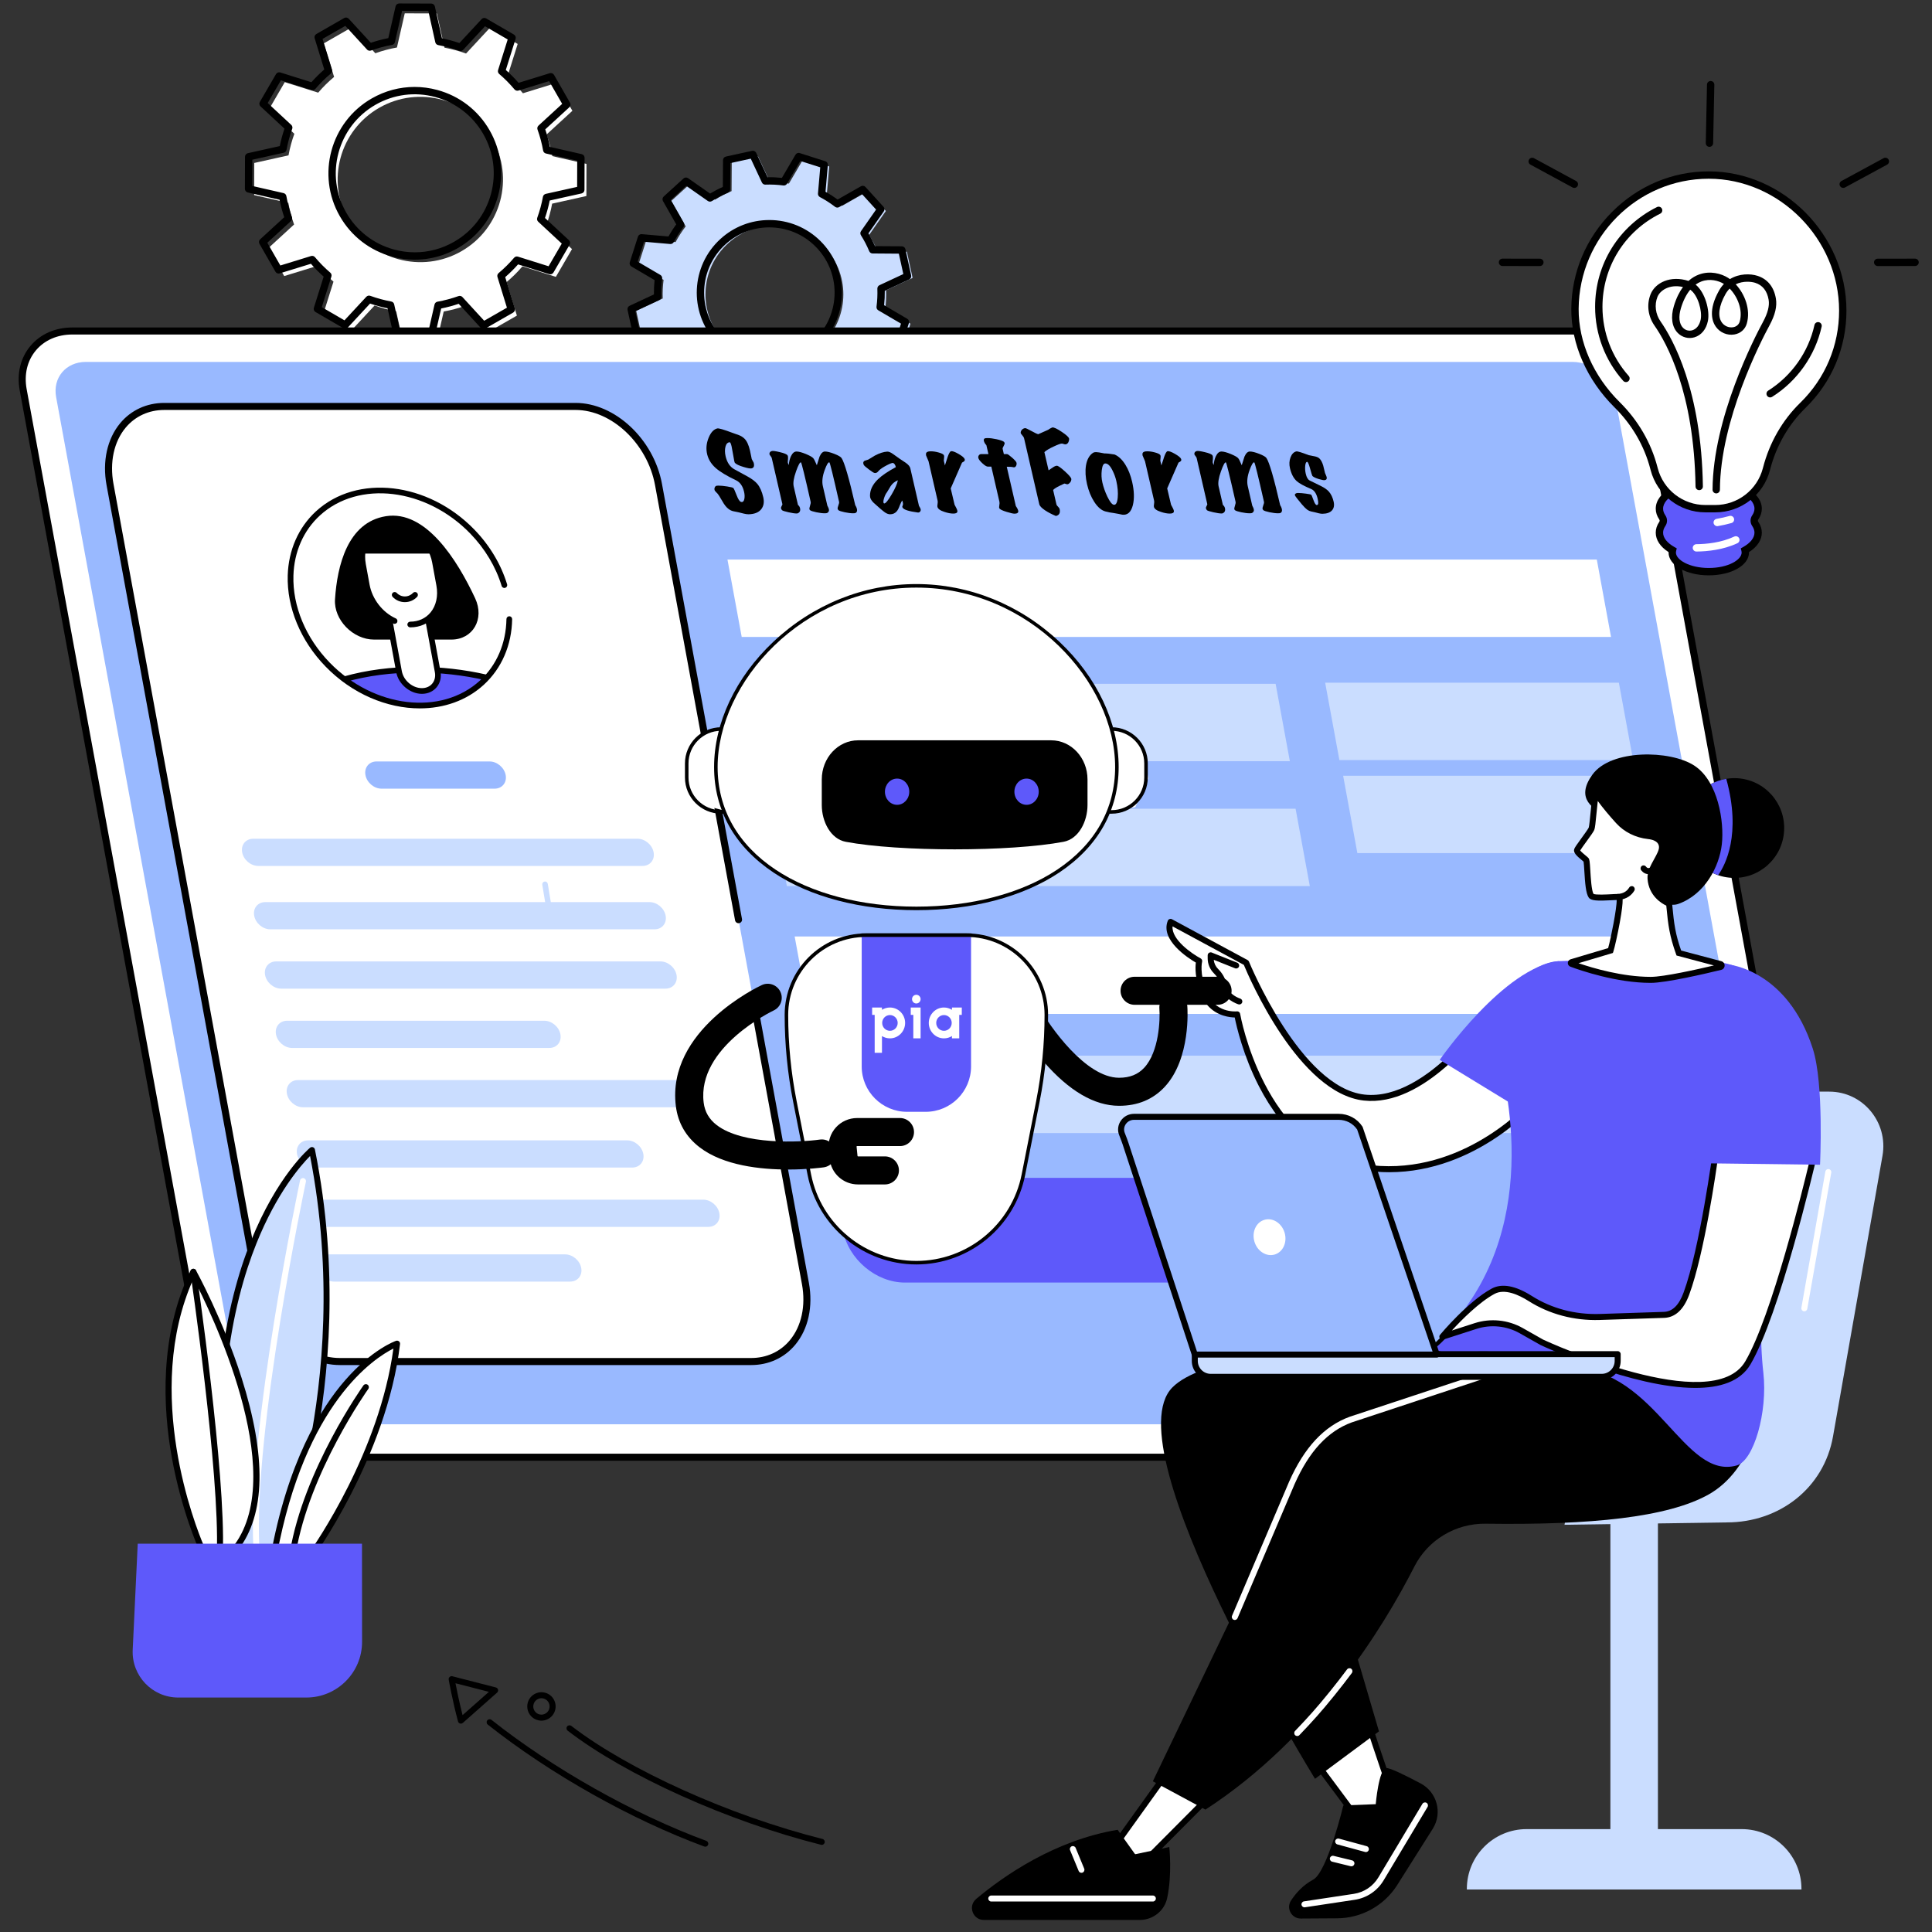<svg xmlns="http://www.w3.org/2000/svg" xmlns:xlink="http://www.w3.org/1999/xlink" xmlns:serif="http://www.serif.com/" width="100%" height="100%" viewBox="0 0 1080 1080" xml:space="preserve" style="fill-rule:evenodd;clip-rule:evenodd;stroke-linejoin:round;stroke-miterlimit:2;"><rect x="0" y="0" width="1080" height="1080" fill="#333333" stroke="none"/>    <g transform="matrix(1,0,0,1,-19.736,26.74)">        <g transform="matrix(1,0,0,-1,-90.754,546.585)">            <path d="M571.88,434.708C557.552,450.443 533.182,451.589 517.453,437.255C501.708,422.927 500.568,398.557 514.896,382.818C529.234,367.083 553.604,365.943 569.339,380.271C585.078,394.599 586.214,418.974 571.88,434.708ZM601.068,356.547L589.995,346.469L576.604,355.833C573.62,353.964 570.531,352.354 567.339,351.036L567.234,334.708L552.609,331.51L545.693,346.328C542.208,346.203 538.729,346.365 535.281,346.818L527.01,332.714L512.745,337.255L514.161,353.521C511.109,355.135 508.188,357.021 505.391,359.172L491.177,351.094L481.099,362.156L490.464,375.557C488.594,378.542 486.984,381.63 485.661,384.818L469.333,384.927L466.141,399.547L480.958,406.474C480.828,409.948 480.99,413.427 481.438,416.88L467.339,425.146L471.885,439.406L488.151,438C489.766,441.042 491.651,443.974 493.802,446.766L485.719,460.979L496.786,471.057L510.188,461.688C513.167,463.568 516.26,465.177 519.448,466.49L519.552,482.823L534.177,486.021L541.094,471.203C544.568,471.323 548.057,471.167 551.5,470.714L559.776,484.818L574.036,480.276L572.625,464.005C575.672,462.401 578.604,460.5 581.391,458.359L595.604,466.443L605.688,455.375L596.323,441.974C598.188,438.99 599.797,435.896 601.125,432.714L617.448,432.604L620.641,417.984L605.823,411.057C605.958,407.583 605.786,404.099 605.344,400.651L619.448,392.38L614.906,378.115L598.63,379.531C597.021,376.49 595.135,373.557 592.99,370.76L601.068,356.547" style="fill:rgb(202,221,255);fill-rule:nonzero;"></path>        </g>        <g transform="matrix(1,0,0,-1,-93.585,545.616)">            <path d="M543.411,372.307C533.479,372.307 523.609,376.313 516.417,384.203C502.875,399.078 503.958,422.193 518.828,435.74C526.031,442.307 535.365,445.661 545.099,445.208C554.823,444.755 563.802,440.531 570.359,433.328C576.922,426.125 580.281,416.797 579.828,407.063C579.375,397.328 575.161,388.354 567.953,381.797C560.969,375.443 552.172,372.307 543.411,372.307ZM543.344,449.359C533.219,449.359 523.594,445.646 516.057,438.786C499.505,423.714 498.313,397.984 513.37,381.438C528.448,364.891 554.172,363.693 570.714,378.755C578.74,386.057 583.427,396.042 583.938,406.875C584.438,417.703 580.698,428.078 573.401,436.099C566.104,444.115 556.115,448.807 545.286,449.323C544.635,449.349 543.995,449.359 543.344,449.359ZM521.594,481.172L533.005,483.661L539.234,470.339C539.583,469.583 540.375,469.089 541.172,469.146C544.526,469.271 547.906,469.109 551.234,468.677C552.057,468.568 552.854,468.969 553.271,469.672L560.719,482.37L571.844,478.823L570.573,464.188C570.5,463.365 570.932,462.583 571.661,462.188C574.583,460.651 577.438,458.807 580.141,456.734C580.802,456.234 581.688,456.172 582.406,456.583L595.193,463.839L603.057,455.208L594.63,443.151C594.156,442.479 594.141,441.578 594.568,440.88C596.396,437.995 597.948,434.984 599.224,431.927C599.536,431.172 600.276,430.667 601.104,430.667L615.786,430.557L618.286,419.151L604.953,412.927C604.208,412.578 603.745,411.813 603.771,410.99C603.891,407.641 603.74,404.25 603.302,400.922C603.193,400.104 603.583,399.302 604.302,398.885L616.984,391.448L613.443,380.313L598.807,381.583C598,381.661 597.198,381.229 596.813,380.5C595.271,377.583 593.432,374.729 591.349,372.016C590.849,371.359 590.786,370.469 591.198,369.75L598.469,356.964L589.828,349.099L577.776,357.531C577.094,358 576.203,358.026 575.5,357.578C572.615,355.766 569.609,354.208 566.552,352.943C565.792,352.62 565.286,351.88 565.286,351.052L565.182,336.37L553.766,333.88L547.547,347.203C547.193,347.948 546.411,348.443 545.615,348.385C542.266,348.266 538.87,348.422 535.536,348.859C534.729,348.969 533.917,348.573 533.5,347.859L526.063,335.172L514.932,338.719L516.198,353.344C516.276,354.167 515.849,354.958 515.12,355.344C512.188,356.896 509.339,358.729 506.641,360.807C505.984,361.307 505.094,361.37 504.37,360.958L491.589,353.693L483.719,362.333L492.146,374.38C492.62,375.063 492.646,375.953 492.203,376.656C490.391,379.542 488.823,382.552 487.563,385.604C487.245,386.37 486.5,386.87 485.677,386.88L470.99,386.974L468.495,398.385L481.818,404.609C482.573,404.964 483.042,405.724 483.01,406.552C482.885,409.901 483.047,413.292 483.484,416.609C483.583,417.432 483.188,418.234 482.479,418.656L469.792,426.094L473.339,437.224L487.974,435.948C488.781,435.885 489.583,436.313 489.964,437.042C491.516,439.964 493.354,442.818 495.422,445.521C495.927,446.172 495.984,447.073 495.583,447.792L488.318,460.578L496.948,468.443L509.005,460.01C509.677,459.536 510.573,459.51 511.276,459.953C514.156,461.766 517.167,463.333 520.229,464.599C520.99,464.917 521.484,465.661 521.495,466.484L521.594,481.172ZM534.177,488.078C534.036,488.078 533.88,488.063 533.729,488.031L519.109,484.839C518.172,484.63 517.505,483.802 517.495,482.839L517.396,467.854C514.964,466.792 512.573,465.542 510.255,464.156L497.958,472.755C497.177,473.302 496.109,473.229 495.396,472.589L484.333,462.505C483.62,461.865 483.458,460.802 483.927,459.974L491.344,446.922C489.734,444.745 488.276,442.484 486.984,440.167L472.052,441.464C471.099,441.547 470.208,440.958 469.922,440.036L465.375,425.776C465.089,424.859 465.464,423.865 466.297,423.375L479.234,415.792C478.953,413.13 478.828,410.443 478.865,407.766L465.266,401.417C464.396,401.01 463.922,400.057 464.13,399.115L467.323,384.495C467.526,383.557 468.354,382.88 469.318,382.875L484.297,382.771C485.365,380.344 486.609,377.953 488,375.635L479.411,363.344C478.859,362.552 478.927,361.495 479.573,360.781L489.656,349.708C490.302,348.995 491.354,348.828 492.193,349.313L505.234,356.719C507.406,355.12 509.672,353.656 511.99,352.365L510.698,337.438C510.609,336.479 511.203,335.594 512.12,335.297L526.385,330.755C527.286,330.464 528.292,330.849 528.781,331.677L536.375,344.62C539.036,344.333 541.719,344.198 544.385,344.245L550.745,330.646C551.146,329.771 552.094,329.302 553.036,329.51L567.672,332.703C568.604,332.906 569.276,333.74 569.281,334.703L569.385,349.677C571.807,350.75 574.208,351.99 576.521,353.385L588.818,344.786C589.604,344.234 590.672,344.307 591.375,344.958L602.448,355.031C603.161,355.677 603.328,356.729 602.854,357.568L595.438,370.609C597.042,372.792 598.5,375.057 599.792,377.37L614.719,376.078C615.682,375.995 616.563,376.578 616.859,377.495L621.406,391.76C621.698,392.677 621.318,393.677 620.479,394.156L607.536,401.75C607.828,404.411 607.953,407.094 607.917,409.771L621.51,416.125C622.385,416.526 622.859,417.484 622.651,418.422L619.453,433.047C619.25,433.984 618.417,434.656 617.464,434.667L602.479,434.76C601.406,437.188 600.167,439.578 598.771,441.906L607.37,454.198C607.922,454.979 607.854,456.047 607.203,456.76L597.13,467.823C596.479,468.536 595.422,468.708 594.589,468.229L581.547,460.813C579.359,462.422 577.099,463.88 574.786,465.172L576.083,480.104C576.161,481.063 575.573,481.948 574.656,482.234L560.396,486.776C559.484,487.089 558.484,486.693 558,485.865L550.406,472.917C547.75,473.208 545.052,473.339 542.385,473.292L536.042,486.896C535.698,487.625 534.969,488.078 534.177,488.078" style="fill-rule:nonzero;"></path>        </g>        <g transform="matrix(1,0,0,-1,-98.984,546.77)">            <path d="M393.771,496.161C381.073,518.292 352.833,525.948 330.698,513.25C308.563,500.557 300.906,472.313 313.604,450.182C326.302,428.047 354.536,420.391 376.677,433.083C398.813,445.781 406.464,474.016 393.771,496.161ZM407.672,397.083L392.099,388.156L378.844,402.599C374.865,401.177 370.828,400.094 366.755,399.375L362.396,380.292L344.448,380.339L340.182,399.479C336.083,400.234 332.052,401.323 328.13,402.745L314.786,388.38L299.266,397.396L305.141,416.073C301.99,418.75 299.052,421.724 296.339,424.958L277.604,419.188L268.672,434.755L283.115,448.01C281.693,451.99 280.615,456.026 279.896,460.094L260.807,464.464L260.854,482.411L280,486.672C280.75,490.771 281.844,494.807 283.266,498.724L268.896,512.068L277.911,527.589L296.594,521.714C299.271,524.859 302.24,527.802 305.479,530.51L299.703,549.25L315.276,558.182L328.531,543.74C332.505,545.161 336.547,546.245 340.615,546.958L344.979,566.052L362.927,566L367.188,546.859C371.292,546.099 375.323,545.01 379.245,543.589L392.583,557.958L408.104,548.938L402.229,530.255C405.38,527.583 408.323,524.609 411.036,521.375L429.771,527.151L438.698,511.578L424.255,498.318C425.677,494.344 426.76,490.307 427.479,486.234L446.568,481.875L446.516,463.927L427.375,459.667C426.625,455.568 425.526,451.536 424.109,447.615L438.479,434.271L429.458,418.75L410.776,424.62C408.104,421.474 405.13,418.531 401.896,415.818L407.672,397.083" style="fill:white;fill-rule:nonzero;"></path>        </g>        <g transform="matrix(1,0,0,-1,-93.585,545.616)">            <path d="M345.234,431.307C341.354,431.307 337.458,431.823 333.615,432.865C322.229,435.948 312.729,443.281 306.865,453.51C294.75,474.63 302.078,501.661 323.198,513.776C333.427,519.646 345.328,521.177 356.714,518.094C368.099,515.01 377.594,507.677 383.464,497.448C389.328,487.214 390.859,475.307 387.776,463.927C384.693,452.547 377.359,443.047 367.13,437.177C360.354,433.297 352.844,431.307 345.234,431.307ZM345.089,523.76C336.771,523.76 328.563,521.594 321.151,517.344C298.068,504.104 290.057,474.552 303.297,451.469C309.714,440.281 320.094,432.271 332.536,428.896C344.984,425.531 357.99,427.203 369.172,433.615C380.354,440.031 388.37,450.411 391.745,462.854C395.12,475.297 393.443,488.307 387.031,499.49C380.615,510.672 370.234,518.693 357.786,522.057C353.589,523.203 349.323,523.76 345.089,523.76ZM320.01,543.995C320.24,543.995 320.474,544.031 320.698,544.115C324.573,545.5 328.526,546.552 332.448,547.25C333.266,547.391 333.911,548.005 334.094,548.818L338.094,566.297L352.755,566.255L356.661,548.714C356.839,547.917 357.484,547.292 358.297,547.146C362.271,546.417 366.214,545.349 370.021,543.969C370.797,543.677 371.667,543.896 372.229,544.5L384.448,557.667L397.13,550.302L391.75,533.182C391.5,532.401 391.75,531.542 392.38,531.005C395.417,528.427 398.292,525.521 400.938,522.37C401.469,521.734 402.328,521.49 403.115,521.724L420.281,527.01L427.578,514.292L414.344,502.146C413.734,501.589 413.521,500.719 413.797,499.943C415.182,496.073 416.24,492.12 416.932,488.188C417.078,487.38 417.693,486.729 418.5,486.547L435.984,482.547L435.943,467.885L418.406,463.984C417.599,463.802 416.979,463.156 416.828,462.349C416.099,458.375 415.031,454.427 413.651,450.62C413.37,449.844 413.583,448.974 414.188,448.417L427.354,436.188L419.984,423.516L402.87,428.891C402.083,429.146 401.224,428.896 400.693,428.26C398.104,425.224 395.198,422.344 392.052,419.703C391.417,419.172 391.167,418.318 391.406,417.526L396.698,400.354L383.979,393.063L371.833,406.297C371.276,406.906 370.406,407.12 369.625,406.839C365.755,405.464 361.802,404.406 357.875,403.708C357.063,403.568 356.417,402.948 356.229,402.141L352.234,384.656L337.573,384.703L333.667,402.24C333.49,403.042 332.844,403.661 332.031,403.807C328.052,404.542 324.104,405.615 320.307,406.99C319.526,407.271 318.661,407.057 318.099,406.458L305.875,393.286L293.198,400.661L298.578,417.771C298.823,418.557 298.578,419.417 297.948,419.948C294.906,422.542 292.026,425.443 289.391,428.594C288.859,429.224 288,429.479 287.208,429.234L270.042,423.943L262.75,436.661L275.984,448.807C276.594,449.365 276.807,450.234 276.526,451.01C275.146,454.885 274.094,458.833 273.396,462.766C273.25,463.578 272.635,464.224 271.828,464.411L254.344,468.406L254.385,483.068L271.922,486.979C272.724,487.156 273.349,487.797 273.495,488.609C274.229,492.594 275.297,496.536 276.672,500.333C276.953,501.109 276.745,501.979 276.141,502.542L262.974,514.766L270.344,527.443L287.453,522.068C288.24,521.818 289.099,522.068 289.635,522.693C292.219,525.729 295.125,528.615 298.276,531.255C298.906,531.781 299.161,532.646 298.922,533.432L293.63,550.599L306.349,557.891L318.495,544.661C318.891,544.224 319.443,543.995 320.01,543.995ZM336.458,570.417C335.5,570.417 334.667,569.75 334.453,568.818L330.385,551.047C327.115,550.401 323.839,549.526 320.609,548.438L308.266,561.88C307.615,562.594 306.563,562.755 305.729,562.281L290.161,553.344C289.328,552.865 288.932,551.875 289.219,550.958L294.589,533.516C292.016,531.276 289.604,528.885 287.401,526.391L270.005,531.854C269.094,532.146 268.099,531.76 267.615,530.932L258.594,515.411C258.109,514.578 258.271,513.521 258.974,512.87L272.354,500.443C271.266,497.266 270.38,493.995 269.714,490.693L251.885,486.729C250.948,486.516 250.281,485.682 250.276,484.729L250.229,466.776C250.224,465.818 250.885,464.979 251.823,464.766L269.599,460.703C270.24,457.432 271.115,454.151 272.208,450.927L258.76,438.583C258.052,437.932 257.891,436.88 258.365,436.047L267.297,420.474C267.776,419.641 268.766,419.25 269.682,419.536L287.13,424.906C289.359,422.333 291.75,419.927 294.25,417.714L288.781,400.323C288.495,399.406 288.88,398.411 289.714,397.927L305.234,388.906C306.057,388.422 307.115,388.583 307.771,389.286L320.193,402.667C323.375,401.578 326.646,400.693 329.948,400.026L333.917,382.203C334.125,381.266 334.953,380.594 335.917,380.594L353.865,380.536L353.87,380.536C354.828,380.536 355.661,381.203 355.875,382.141L359.938,399.911C363.208,400.557 366.49,401.432 369.719,402.526L382.063,389.073C382.708,388.365 383.766,388.198 384.594,388.682L400.167,397.609C401,398.089 401.391,399.083 401.109,400L395.734,417.443C398.307,419.677 400.719,422.068 402.927,424.568L420.318,419.099C421.234,418.813 422.229,419.198 422.714,420.026L431.734,435.547C432.214,436.375 432.057,437.432 431.354,438.083L417.969,450.51C419.063,453.698 419.948,456.964 420.615,460.266L438.438,464.224C439.375,464.438 440.047,465.271 440.052,466.234L440.099,484.182C440.104,485.146 439.443,485.979 438.505,486.188L420.729,490.25C420.089,493.526 419.214,496.807 418.12,500.036L431.568,512.375C432.276,513.026 432.438,514.078 431.964,514.911L423.031,530.484C422.552,531.318 421.557,531.708 420.641,531.427L403.198,526.052C400.958,528.625 398.573,531.036 396.073,533.24L401.542,550.635C401.833,551.552 401.443,552.542 400.615,553.026L385.094,562.047C384.266,562.526 383.208,562.37 382.557,561.672L370.13,548.286C366.948,549.38 363.677,550.266 360.38,550.927L356.411,568.76C356.203,569.693 355.37,570.359 354.411,570.365L336.464,570.417L336.458,570.417" style="fill-rule:nonzero;"></path>        </g>        <g transform="matrix(1,0,0,1,-16.452,-37.123)">            <g transform="matrix(1,0,0,1,3.789,-352.282)">                <path d="M912.583,547.688L72.88,547.688C54.344,547.688 42.026,562.401 45.365,580.547L149.031,1144.38C152.37,1162.54 170.099,1177.25 188.635,1177.25L1028.34,1177.25C1046.87,1177.25 1059.19,1162.54 1055.85,1144.38L952.177,580.547C948.844,562.401 931.115,547.688 912.583,547.688" style="fill:white;fill-rule:nonzero;"></path>            </g>            <g transform="matrix(1,0,0,1,3.789,-352.282)">                <path d="M72.875,549.656C64.479,549.656 57.203,552.844 52.391,558.63C47.604,564.375 45.797,572.036 47.302,580.203L150.969,1144.03C154.135,1161.26 171.031,1175.29 188.635,1175.29L1028.33,1175.29C1036.72,1175.29 1044,1172.1 1048.82,1166.32C1053.6,1160.57 1055.41,1152.91 1053.91,1144.74L950.24,580.911C947.073,563.677 930.172,549.656 912.578,549.656L72.875,549.656ZM1028.33,1179.22L188.635,1179.22C169.224,1179.22 150.589,1163.75 147.094,1144.74L43.427,580.911C41.708,571.573 43.813,562.771 49.365,556.109C54.943,549.411 63.292,545.724 72.875,545.724L912.578,545.724C931.984,545.724 950.62,561.188 954.12,580.203L1057.78,1144.03C1059.5,1153.37 1057.4,1162.18 1051.84,1168.84C1046.27,1175.54 1037.92,1179.22 1028.33,1179.22" style="fill-rule:nonzero;"></path>            </g>            <g transform="matrix(1,0,0,1,3.789,-352.282)">                <path d="M189.578,1158.84C178.422,1158.84 167.724,1150.02 165.729,1139.16L63.776,584.667C61.781,573.813 69.229,564.979 80.385,564.979L911.427,564.979C922.583,564.979 933.286,573.813 935.281,584.667L1037.23,1139.16C1039.23,1150.02 1031.78,1158.84 1020.63,1158.84L189.578,1158.84" style="fill:rgb(153,185,255);fill-rule:nonzero;"></path>            </g>            <g transform="matrix(1,0,0,1,-79.799,-94.437)">                <path d="M797.578,763.245L611.068,763.245C594.906,763.245 584.208,776.349 587.182,792.516C590.151,808.677 605.667,821.781 621.833,821.781L808.349,821.781C824.51,821.781 835.203,808.677 832.229,792.516C829.255,776.349 813.75,763.245 797.578,763.245" style="fill:rgb(94,89,250);fill-rule:nonzero;"></path>            </g>            <g transform="matrix(1,0,0,1,-135.379,-549.156)">                <path d="M1072.14,915.604L586.188,915.604L578.224,872.333L1064.19,872.333L1072.14,915.604" style="fill:white;fill-rule:nonzero;"></path>            </g>            <g transform="matrix(1,0,0,1,-97.815,-338.449)">                <path d="M1072.14,915.604L586.188,915.604L578.224,872.333L1064.19,872.333L1072.14,915.604" style="fill:white;fill-rule:nonzero;"></path>            </g>            <g transform="matrix(1,0,0,1,-134.199,-549.949)">                <path d="M891.427,985.865L599.099,985.865L591.141,942.599L883.469,942.599L891.427,985.865" style="fill:rgb(202,221,255);fill-rule:nonzero;"></path>            </g>            <g transform="matrix(1,0,0,1,185.82,-550.595)">                <path d="M763.281,985.865L599.099,985.865L591.141,942.599L755.322,942.599L763.281,985.865" style="fill:rgb(202,221,255);fill-rule:nonzero;"></path>            </g>            <g transform="matrix(1,0,0,1,-123.046,-480.153)">                <path d="M891.427,985.865L599.099,985.865L591.141,942.599L883.469,942.599L891.427,985.865" style="fill:rgb(202,221,255);fill-rule:nonzero;"></path>            </g>            <g transform="matrix(1,0,0,1,-98.856,-342.092)">                <path d="M997.364,985.865L599.099,985.865L591.141,942.599L989.405,942.599L997.364,985.865" style="fill:rgb(202,221,255);fill-rule:nonzero;"></path>            </g>            <g transform="matrix(1,0,0,1,195.869,-498.575)">                <path d="M763.281,985.865L599.099,985.865L591.141,942.599L755.322,942.599L763.281,985.865" style="fill:rgb(202,221,255);fill-rule:nonzero;"></path>            </g>            <g transform="matrix(1,0,0,1,3.789,-352.282)">                <path d="M327.766,657.542L224.917,657.542C223.828,657.542 222.948,656.661 222.948,655.573C222.948,654.49 223.828,653.609 224.917,653.609L327.766,653.609C328.849,653.609 329.734,654.49 329.734,655.573C329.734,656.661 328.849,657.542 327.766,657.542" style="fill:white;fill-rule:nonzero;"></path>            </g>            <g transform="matrix(1,0,0,1,3.789,-352.282)">                <path d="M482.63,1080.12C487.057,1104.23 473.484,1123.77 452.292,1123.77L222.401,1123.77C201.214,1123.77 180.448,1104.23 176.016,1080.12L93.901,633.51C89.469,609.406 103.047,589.865 124.234,589.865L354.13,589.865C375.313,589.865 396.083,609.406 400.516,633.51L482.63,1080.12" style="fill:white;fill-rule:nonzero;"></path>            </g>            <g transform="matrix(1,0,0,1,3.789,-352.282)">                <path d="M452.292,1125.74L222.401,1125.74C200.344,1125.74 178.667,1105.44 174.078,1080.48L91.964,633.87C89.526,620.599 92.307,607.974 99.599,599.219C105.682,591.917 114.427,587.896 124.234,587.896L354.13,587.896C376.182,587.896 397.865,608.203 402.448,633.156L447.177,876.411C447.375,877.484 446.667,878.516 445.599,878.708C444.521,878.906 443.5,878.198 443.302,877.125L398.573,633.87C394.313,610.693 374.375,591.833 354.13,591.833L124.234,591.833C115.62,591.833 107.948,595.354 102.625,601.745C96.083,609.594 93.609,621.047 95.833,633.156L177.953,1079.77C182.219,1102.94 202.151,1121.8 222.401,1121.8L452.292,1121.8C460.911,1121.8 468.583,1118.28 473.906,1111.9C480.448,1104.05 482.922,1092.59 480.688,1080.48L453.547,932.859C453.354,931.786 454.063,930.766 455.13,930.568C456.208,930.365 457.229,931.078 457.427,932.146L484.568,1079.77C487.005,1093.03 484.224,1105.66 476.932,1114.42C470.849,1121.72 462.099,1125.74 452.292,1125.74" style="fill-rule:nonzero;"></path>            </g>            <g transform="matrix(1,0,0,1,-1.618,-386.271)">                <path d="M314.276,837.526L251.094,837.526C246.896,837.526 242.865,834.125 242.094,829.922C241.323,825.724 244.099,822.313 248.297,822.313L311.479,822.313C315.677,822.313 319.708,825.724 320.484,829.922C321.255,834.125 318.479,837.526 314.276,837.526" style="fill:rgb(153,185,255);fill-rule:nonzero;"></path>            </g>            <g transform="matrix(1,0,0,1,3.789,-352.282)">                <path d="M398.292,882.156L183.49,882.156C179.292,882.156 175.26,878.755 174.49,874.552C173.719,870.354 176.495,866.953 180.693,866.953L395.495,866.953C399.698,866.953 403.724,870.354 404.5,874.552C405.271,878.755 402.495,882.156 398.292,882.156" style="fill:rgb(202,221,255);fill-rule:nonzero;"></path>            </g>            <g transform="matrix(1,0,0,1,-2.933,-387.713)">                <path d="M398.292,882.156L183.49,882.156C179.292,882.156 175.26,878.755 174.49,874.552C173.719,870.354 176.495,866.953 180.693,866.953L395.495,866.953C399.698,866.953 403.724,870.354 404.5,874.552C405.271,878.755 402.495,882.156 398.292,882.156" style="fill:rgb(202,221,255);fill-rule:nonzero;"></path>            </g>            <g transform="matrix(1,0,0,1,3.789,-352.282)">                <path d="M404.391,915.323L189.589,915.323C185.385,915.323 181.359,911.911 180.583,907.714C179.813,903.516 182.589,900.104 186.792,900.104L401.594,900.104C405.792,900.104 409.823,903.516 410.594,907.714C411.37,911.911 408.589,915.323 404.391,915.323" style="fill:rgb(202,221,255);fill-rule:nonzero;"></path>            </g>            <g transform="matrix(1,0,0,1,3.789,-352.282)">                <path d="M385.813,1015.34L207.427,1015.34C203.229,1015.34 199.198,1011.93 198.427,1007.73C197.651,1003.54 200.427,1000.13 204.63,1000.13L383.016,1000.13C387.214,1000.13 391.245,1003.54 392.016,1007.73C392.792,1011.93 390.01,1015.34 385.813,1015.34" style="fill:rgb(202,221,255);fill-rule:nonzero;"></path>            </g>            <g transform="matrix(1,0,0,1,3.789,-352.282)">                <path d="M428.323,1048.5L213.526,1048.5C209.323,1048.5 205.292,1045.1 204.521,1040.9C203.75,1036.69 206.526,1033.29 210.729,1033.29L425.526,1033.29C429.729,1033.29 433.76,1036.69 434.531,1040.9C435.302,1045.1 432.526,1048.5 428.323,1048.5" style="fill:rgb(202,221,255);fill-rule:nonzero;"></path>            </g>            <g transform="matrix(1,0,0,1,3.789,-352.282)">                <path d="M351.104,1079.08L219.146,1079.08C214.948,1079.08 210.917,1075.68 210.141,1071.48C209.37,1067.28 212.151,1063.87 216.349,1063.87L348.307,1063.87C352.51,1063.87 356.542,1067.28 357.313,1071.48C358.083,1075.68 355.307,1079.08 351.104,1079.08" style="fill:rgb(202,221,255);fill-rule:nonzero;"></path>            </g>            <g transform="matrix(1,0,0,1,3.789,-352.282)">                <path d="M339.469,948.479L195.688,948.479C191.484,948.479 187.453,945.073 186.682,940.875C185.911,936.677 188.688,933.271 192.891,933.271L336.672,933.271C340.87,933.271 344.906,936.677 345.677,940.875C346.448,945.073 343.667,948.479 339.469,948.479" style="fill:rgb(202,221,255);fill-rule:nonzero;"></path>            </g>            <g transform="matrix(1,0,0,1,3.789,-352.282)">                <path d="M416.583,981.635L201.781,981.635C197.583,981.635 193.552,978.234 192.781,974.031C192.005,969.833 194.786,966.427 198.984,966.427L413.786,966.427C417.984,966.427 422.021,969.833 422.792,974.031C423.563,978.234 420.781,981.635 416.583,981.635" style="fill:rgb(202,221,255);fill-rule:nonzero;"></path>            </g>        </g>        <g transform="matrix(0.809,0,0,0.809,33.589,-6.447)">            <g transform="matrix(1,0,0,1,1.639,-324.939)">                <path d="M239.714,741.792C225.151,741.792 211.807,728.141 212.719,714.01C214.224,690.786 221.391,660.786 247.87,656.542C275.474,652.13 297.193,686.786 309.547,713.24C316.24,727.568 308.01,741.792 293.115,741.792L239.714,741.792" style="fill-rule:nonzero;"></path>            </g>            <g transform="matrix(1,0,0,1,1.639,-324.939)">                <path d="M270.906,787.594C291.823,787.083 305.068,782.552 317.583,768.266C299.063,762.839 290.365,762.599 269.552,762.599C248.74,762.599 236.302,763.641 219.776,769.068C219.776,769.068 243.188,788.271 270.906,787.594" style="fill:rgb(94,89,250);fill-rule:nonzero;"></path>            </g>            <g transform="matrix(1,0,0,1,1.639,-324.939)">                <path d="M219.411,771.12C218.552,771.12 217.76,770.557 217.516,769.682C217.224,768.641 217.833,767.552 218.88,767.255C234.531,762.854 251.583,760.625 269.552,760.625C285.724,760.625 301.87,762.443 317.547,766.026C318.604,766.266 319.266,767.318 319.026,768.385C318.781,769.443 317.734,770.104 316.667,769.865C301.281,766.349 285.427,764.568 269.552,764.568C251.943,764.568 235.25,766.745 219.948,771.052C219.771,771.099 219.589,771.12 219.411,771.12" style="fill-rule:nonzero;"></path>            </g>            <g transform="matrix(1,0,0,1,1.639,-324.939)">                <path d="M272.766,777.318C265.391,777.318 258.318,771.339 256.958,763.974L242.266,684.068L268.964,684.068L283.656,763.974C285.01,771.339 280.135,777.318 272.766,777.318" style="fill:white;fill-rule:nonzero;"></path>            </g>            <g transform="matrix(1,0,0,1,1.639,-324.939)">                <path d="M244.635,686.036L258.896,763.615C260.089,770.089 266.307,775.349 272.76,775.349C275.693,775.349 278.229,774.245 279.901,772.224C281.63,770.156 282.276,767.349 281.719,764.323L267.323,686.036L244.635,686.036ZM272.76,779.286C264.5,779.286 256.536,772.578 255.021,764.323L240.328,684.417C240.224,683.849 240.38,683.25 240.755,682.807C241.13,682.354 241.682,682.094 242.266,682.094L268.964,682.094C269.911,682.094 270.729,682.776 270.901,683.708L285.594,763.615C286.365,767.807 285.417,771.766 282.927,774.75C280.49,777.672 276.88,779.286 272.76,779.286" style="fill-rule:nonzero;"></path>            </g>            <g transform="matrix(1,0,0,1,1.639,-324.939)">                <path d="M253.896,728.958C244.458,724.677 236.698,715.203 234.677,704.198L232.068,690.01C229.214,674.49 238.484,661.917 252.771,661.917C266.135,661.917 279.13,673.677 281.797,688.188L284.74,704.198C287.5,719.214 278.531,731.38 264.708,731.38L253.896,728.958" style="fill:white;fill-rule:nonzero;"></path>            </g>            <g transform="matrix(1,0,0,1,1.639,-324.939)">                <path d="M264.708,733.354C263.62,733.354 262.734,732.469 262.734,731.38C262.734,730.297 263.62,729.417 264.708,729.417C270.333,729.417 275.302,727.172 278.698,723.094C282.609,718.401 284.104,711.646 282.802,704.557L279.859,688.547C277.359,674.948 265.208,663.891 252.771,663.891C246.932,663.891 241.781,666.214 238.26,670.443C234.203,675.307 232.651,682.313 234.005,689.651L236.615,703.849C238.453,713.865 245.557,723.016 254.708,727.161C255.703,727.609 256.141,728.776 255.693,729.766C255.245,730.76 254.078,731.198 253.083,730.745C242.792,726.083 234.807,715.802 232.74,704.557L230.13,690.365C228.568,681.875 230.427,673.693 235.234,667.922C239.516,662.776 245.745,659.948 252.771,659.948C267.016,659.948 280.906,672.458 283.734,687.833L286.677,703.849C288.193,712.083 286.385,720.016 281.724,725.615C277.568,730.604 271.526,733.354 264.708,733.354" style="fill-rule:nonzero;"></path>            </g>            <g transform="matrix(1,0,0,1,1.639,-324.939)">                <path d="M230.474,682.385L282.49,682.385C282.49,682.385 279.563,672.12 268.99,665.245C260,659.406 249.328,658.844 241.094,662.88C235.51,665.609 230.125,670.526 230.578,679.292L230.474,682.385" style="fill-rule:nonzero;"></path>            </g>            <g transform="matrix(1,0,0,1,1.639,-324.939)">                <path d="M260.99,715.927L260.984,715.927C257.745,715.927 254.74,714.625 252.521,712.26C251.781,711.464 251.818,710.224 252.609,709.474C253.401,708.734 254.651,708.771 255.396,709.563C256.859,711.125 258.844,711.984 260.99,711.984C263.13,711.984 265.115,711.125 266.583,709.563C267.328,708.771 268.573,708.729 269.365,709.479C270.161,710.224 270.198,711.464 269.453,712.26C267.234,714.625 264.229,715.927 260.99,715.927" style="fill-rule:nonzero;"></path>            </g>            <g transform="matrix(1,0,0,1,1.639,-324.939)">                <path d="M271.323,789.339C248.745,789.339 224.599,779.401 206.146,760.365C188.917,742.594 179.406,719.672 180.052,697.49C180.563,680 187.495,664.26 199.573,653.167C227.932,627.13 277.026,632.792 309.005,665.786C319.625,676.74 327.448,689.813 331.63,703.589C331.948,704.63 331.359,705.734 330.318,706.047C329.286,706.365 328.182,705.776 327.859,704.734C323.859,691.557 316.365,679.031 306.177,668.521C275.667,637.052 229.036,631.458 202.24,656.068C190.948,666.427 184.469,681.182 183.99,697.604C183.375,718.734 192.484,740.604 208.974,757.62C239.484,789.099 286.109,794.682 312.911,770.078C324.432,759.505 330.917,744.422 331.182,727.62C331.198,726.542 332.078,725.677 333.151,725.677L333.182,725.677C334.271,725.698 335.135,726.589 335.12,727.677C334.839,745.578 327.901,761.667 315.573,772.984C303.583,783.995 287.875,789.339 271.323,789.339" style="fill-rule:nonzero;"></path>            </g>        </g>        <g transform="matrix(1,0,0,1,1.639,-324.939)">            <path d="M815.62,1104.06C815.125,1104.06 814.62,1103.87 814.229,1103.48C813.464,1102.71 813.464,1101.46 814.229,1100.7L954.313,960.615C955.078,959.849 956.328,959.849 957.094,960.615C957.87,961.38 957.87,962.63 957.094,963.401L817.01,1103.48C816.635,1103.87 816.13,1104.06 815.62,1104.06" style="fill-rule:nonzero;"></path>        </g>        <g transform="matrix(1,0,0,1,1.639,-324.939)">            <path d="M757.984,1116C757.484,1116 756.984,1115.8 756.594,1115.42C755.828,1114.65 755.828,1113.41 756.594,1112.63L835.005,1034.22C835.776,1033.45 837.021,1033.45 837.792,1034.22C838.557,1034.99 838.557,1036.24 837.792,1037.01L759.385,1115.42C759,1115.8 758.49,1116 757.984,1116" style="fill-rule:nonzero;"></path>        </g>        <g transform="matrix(1,0,0,1,47.51,-14.998)">            <g transform="matrix(1,0,0,1,525.12,-50.691)">                <path d="M428.297,331.823C427.542,330.719 427.542,329.292 428.297,328.188C429.349,326.661 429.922,325.016 429.922,323.302C429.922,315.323 417.568,308.859 402.328,308.859C387.089,308.859 374.729,315.323 374.729,323.302C374.729,325.016 375.302,326.661 376.354,328.188C377.115,329.292 377.115,330.719 376.354,331.823C375.302,333.354 374.729,334.995 374.729,336.708C374.729,340.5 377.51,343.938 382.063,346.51C381.964,346.943 381.906,347.38 381.906,347.818C381.906,353.724 391.047,358.51 402.328,358.51C413.604,358.51 422.745,353.724 422.745,347.818C422.745,347.38 422.693,346.943 422.589,346.51C427.141,343.938 429.922,340.5 429.922,336.708C429.922,334.995 429.349,333.354 428.297,331.823" style="fill:rgb(94,89,250);fill-rule:nonzero;"></path>            </g>            <g transform="matrix(1,0,0,1,525.12,-50.691)">                <path d="M402.328,310.911C388.484,310.911 376.786,316.589 376.786,323.302C376.786,324.557 377.214,325.802 378.047,327.026C379.292,328.833 379.292,331.177 378.047,332.99C377.214,334.203 376.786,335.458 376.786,336.708C376.786,339.589 379.021,342.427 383.078,344.724L384.417,345.484L384.063,346.984C383.995,347.276 383.958,347.552 383.958,347.823C383.958,351.906 391.505,356.453 402.328,356.453C413.151,356.453 420.693,351.906 420.693,347.823C420.693,347.552 420.656,347.281 420.589,346.984L420.234,345.484L421.578,344.724C425.63,342.427 427.865,339.589 427.865,336.708C427.865,335.458 427.443,334.203 426.604,332.99C425.359,331.177 425.359,328.833 426.604,327.026C427.443,325.802 427.865,324.552 427.865,323.302C427.865,316.589 416.172,310.911 402.328,310.911ZM402.328,360.568C389.724,360.568 379.849,354.969 379.849,347.823C379.849,347.745 379.854,347.667 379.854,347.583C375.214,344.609 372.677,340.792 372.677,336.708C372.677,334.609 373.344,332.573 374.661,330.661C374.938,330.26 374.938,329.755 374.661,329.354C373.344,327.438 372.677,325.406 372.677,323.302C372.677,314.047 385.698,306.802 402.328,306.802C418.953,306.802 431.979,314.047 431.979,323.302C431.979,325.396 431.313,327.438 429.995,329.354C429.719,329.755 429.719,330.26 429.995,330.661C431.313,332.573 431.979,334.609 431.979,336.708C431.979,340.792 429.443,344.609 424.802,347.583C424.802,347.667 424.807,347.745 424.807,347.823C424.807,354.969 414.932,360.568 402.328,360.568" style="fill-rule:nonzero;"></path>            </g>            <g transform="matrix(1,0,0,1,525.12,-50.691)">                <path d="M477.224,212.589C477.224,171.693 443.188,136.802 402.292,136.802C361.474,136.802 327.797,170.75 327.526,211.568C327.391,232.349 337.417,251.682 351.083,265.214C360.948,274.974 368.135,287.104 371.625,300.536L371.797,301.182C375.182,314.208 386.948,323.313 400.417,323.313L405.938,323.313C419.401,323.313 431.167,314.208 434.557,301.182L434.656,300.786C438.125,287.453 445.021,275.208 454.885,265.583C468.661,252.146 477.224,233.37 477.224,212.589" style="fill:white;fill-rule:nonzero;"></path>            </g>            <g transform="matrix(1,0,0,1,525.12,-50.691)">                <path d="M402.292,138.859C362.469,138.859 329.849,171.484 329.583,211.578C329.458,230.177 337.823,249.198 352.531,263.75C362.802,273.911 370.094,286.453 373.615,300.016L373.786,300.661C376.938,312.781 387.891,321.255 400.411,321.255L405.938,321.255C418.464,321.255 429.417,312.781 432.568,300.661L432.672,300.266C436.286,286.354 443.474,273.844 453.448,264.115C467.453,250.448 475.172,232.151 475.172,212.583C475.172,172.625 441.797,138.859 402.292,138.859ZM405.938,325.359L400.411,325.359C386.016,325.359 373.432,315.63 369.807,301.698L369.635,301.047C366.297,288.208 359.385,276.313 349.641,266.677C334.151,251.349 325.344,231.25 325.474,211.547C325.609,191.24 333.698,172.016 348.25,157.427C362.833,142.802 382.026,134.745 402.292,134.745C444.026,134.745 479.281,170.396 479.281,212.583C479.281,233.271 471.125,252.615 456.323,267.057C446.88,276.266 440.078,288.109 436.646,301.302L436.547,301.698C432.922,315.63 420.339,325.359 405.938,325.359" style="fill-rule:nonzero;"></path>            </g>            <g transform="matrix(1,0,0,1,525.12,-50.691)">                <path d="M414,200.266C413.156,201.094 412.38,202.099 411.698,203.302C407.943,209.922 407.177,215.708 409.599,219.167C411.026,221.214 413.51,222.266 415.917,221.875C417.781,221.563 419.13,220.406 419.62,218.688C421.464,212.25 418.464,204.813 414,200.266ZM391.953,200.891C389.807,203.469 388.052,206.917 386.766,211.161C385.302,215.974 385.734,220.005 387.953,222.229C389.344,223.62 391.286,224.125 393.146,223.563C395.479,222.859 397.172,220.667 397.807,217.552C398.75,212.865 396.271,203.823 391.953,200.891ZM406.495,314.76L406.484,314.76C405.354,314.755 404.432,313.828 404.438,312.693C404.604,272.693 427.932,227.589 432.609,218.948C435.313,213.948 436.354,209.88 435.781,206.51C434.943,201.563 432.427,198.37 428.297,197.047C426.26,196.396 421.609,195.818 417.385,197.87C422.479,203.365 425.823,211.953 423.573,219.823C422.646,223.068 420.036,225.354 416.599,225.927C412.635,226.594 408.563,224.865 406.224,221.526C404.25,218.703 401.87,212.313 408.125,201.271C408.911,199.885 409.813,198.693 410.792,197.667C407.797,195.828 402.964,194.516 398.203,196.292C397.068,196.714 395.984,197.302 394.964,198.036C400.349,202.453 403.005,212.573 401.833,218.37C400.896,223.016 398.161,226.344 394.333,227.5C391.042,228.484 387.484,227.583 385.042,225.135C381.719,221.802 380.911,216.271 382.828,209.969C384.214,205.417 385.99,201.984 387.906,199.391C380.328,197.667 375.094,201.307 373.646,204.885C371.859,209.292 372.516,214.552 375.354,218.609C382.208,228.406 398.245,257.021 399.031,310.859C399.047,311.995 398.141,312.927 397.005,312.943L396.974,312.943C395.854,312.943 394.938,312.047 394.922,310.917C394.151,258.208 378.625,230.458 371.984,220.969C368.302,215.703 367.495,209.115 369.833,203.344C372.401,197.016 380.906,192.719 390.984,195.984C392.995,194.182 395.005,193.094 396.771,192.443C403.005,190.12 409.297,191.865 413.115,194.266C413.458,194.484 413.802,194.719 414.146,194.969C419.354,191.786 425.589,191.859 429.557,193.141C435.177,194.943 438.734,199.323 439.839,205.828C440.578,210.193 439.432,214.984 436.224,220.906C431.63,229.396 408.708,273.693 408.552,312.708C408.547,313.844 407.625,314.76 406.495,314.76" style="fill-rule:nonzero;"></path>            </g>            <g transform="matrix(1,0,0,1,525.12,-50.691)">                <path d="M436.635,261.115C435.953,261.115 435.281,260.771 434.891,260.156C434.286,259.193 434.578,257.922 435.536,257.318C448.635,249.078 458.068,235.708 461.406,220.615C461.651,219.505 462.75,218.818 463.854,219.052C464.969,219.302 465.661,220.396 465.422,221.5C461.844,237.661 451.75,251.984 437.729,260.797C437.385,261.01 437.01,261.115 436.635,261.115" style="fill-rule:nonzero;"></path>            </g>            <g transform="matrix(1,0,0,1,525.12,-50.691)">                <path d="M356.036,252.536C355.469,252.536 354.906,252.302 354.495,251.844C344.365,240.448 338.781,225.76 338.781,210.495C338.781,186.672 352.036,165.297 373.375,154.698C374.391,154.188 375.625,154.609 376.125,155.62C376.63,156.641 376.219,157.87 375.203,158.38C355.276,168.271 342.891,188.245 342.891,210.495C342.891,224.75 348.104,238.464 357.573,249.115C358.323,249.964 358.25,251.26 357.401,252.016C357.01,252.37 356.521,252.536 356.036,252.536" style="fill-rule:nonzero;"></path>            </g>            <g transform="matrix(1,0,0,1,525.12,-50.691)">                <path d="M407.042,333.073C406.063,333.073 405.193,332.37 405.021,331.365C404.828,330.25 405.578,329.188 406.698,328.99C409.182,328.568 411.599,328.026 413.885,327.38C414.974,327.068 416.115,327.708 416.422,328.797C416.729,329.896 416.094,331.026 415,331.333C412.578,332.016 410.021,332.599 407.391,333.047C407.276,333.068 407.161,333.073 407.042,333.073" style="fill:white;fill-rule:nonzero;"></path>            </g>            <g transform="matrix(1,0,0,1,525.12,-50.691)">                <path d="M395.411,347.26C394.286,347.26 393.365,346.354 393.354,345.229C393.349,344.089 394.26,343.167 395.396,343.151C401.01,343.104 409.245,342.328 416.578,338.891C417.609,338.411 418.828,338.854 419.313,339.885C419.792,340.911 419.349,342.135 418.318,342.615C410.313,346.365 401.453,347.208 395.427,347.26L395.411,347.26" style="fill:white;fill-rule:nonzero;"></path>            </g>            <g transform="matrix(1,0,0,1,525.12,-50.691)">                <path d="M402.698,121.036L402.656,121.036C401.521,121.016 400.62,120.068 400.646,118.938L401.323,86.229C401.349,85.099 402.234,84.24 403.422,84.219C404.557,84.24 405.458,85.188 405.432,86.318L404.755,119.026C404.729,120.141 403.818,121.036 402.698,121.036" style="fill-rule:nonzero;"></path>            </g>            <g transform="matrix(1,0,0,1,525.12,-50.691)">                <path d="M307.906,187.667L307.901,187.667L287.016,187.651C285.88,187.641 284.964,186.729 284.964,185.594C284.964,184.458 285.885,183.536 287.016,183.536L287.021,183.536L307.906,183.552C309.042,183.552 309.958,184.474 309.958,185.604C309.958,186.745 309.036,187.667 307.906,187.667" style="fill-rule:nonzero;"></path>            </g>            <g transform="matrix(1,0,0,1,525.12,-50.691)">                <path d="M327.172,143.995C326.839,143.995 326.505,143.917 326.193,143.75L302.641,130.984C301.641,130.448 301.271,129.198 301.813,128.203C302.349,127.198 303.599,126.828 304.599,127.37L328.151,140.141C329.151,140.677 329.521,141.927 328.979,142.922C328.604,143.609 327.901,143.995 327.172,143.995" style="fill-rule:nonzero;"></path>            </g>            <g transform="matrix(1,0,0,1,525.12,-50.691)">                <path d="M496.755,187.667C495.62,187.667 494.703,186.745 494.698,185.604C494.698,184.474 495.62,183.552 496.755,183.552L517.641,183.536C518.776,183.536 519.698,184.458 519.698,185.594C519.698,186.729 518.776,187.641 517.641,187.651L496.76,187.667L496.755,187.667" style="fill-rule:nonzero;"></path>            </g>            <g transform="matrix(1,0,0,1,525.12,-50.691)">                <path d="M477.49,143.995C476.755,143.995 476.047,143.604 475.672,142.922C475.135,141.927 475.505,140.677 476.505,140.13L500.057,127.365C501.052,126.828 502.297,127.198 502.839,128.193C503.38,129.198 503.016,130.438 502.016,130.984L478.464,143.75C478.151,143.917 477.818,143.995 477.49,143.995" style="fill-rule:nonzero;"></path>            </g>        </g>    </g>    <g transform="matrix(1,0,0,1,-54.301,-78.806)">        <g transform="matrix(1,0,0,1,26.635,138.33)">            <path d="M336.026,458.667C336.115,458.667 336.198,458.667 336.286,458.651C337.13,458.505 337.708,457.708 337.568,456.854L333.88,434.552C333.74,433.703 332.938,433.12 332.089,433.266C331.234,433.411 330.661,434.208 330.807,435.063L334.49,457.365C334.62,458.125 335.276,458.667 336.026,458.667" style="fill:rgb(202,221,255);fill-rule:nonzero;"></path>        </g>        <g transform="matrix(1,0,0,1,26.635,138.33)">            <path d="M182.318,816.396C182.318,816.396 228.615,714.917 202.057,583.37C202.057,583.37 130.302,643.495 156.172,816.396L182.318,816.396" style="fill:rgb(202,221,255);fill-rule:nonzero;"></path>        </g>        <g transform="matrix(1,0,0,1,26.635,138.33)">            <path d="M181.224,814.719L157.62,814.719C144.667,726.578 157.703,668.729 170.974,635.667C182.396,607.188 195.865,591.849 201,586.677C213.891,653.078 207.896,711.359 200.521,748.776C193.297,785.432 183.385,809.661 181.224,814.719ZM156.172,818.073L182.318,818.073C182.974,818.073 183.568,817.688 183.844,817.094C183.958,816.839 195.594,791.063 203.792,749.536C211.354,711.24 217.474,651.266 203.703,583.036C203.589,582.453 203.172,581.979 202.615,581.781C202.057,581.589 201.432,581.698 200.979,582.078C200.229,582.703 182.552,597.802 167.854,634.417C154.359,668.042 141.094,726.953 154.51,816.646C154.635,817.464 155.339,818.073 156.172,818.073" style="fill-rule:nonzero;"></path>        </g>        <g transform="matrix(1,0,0,1,26.635,138.33)">            <path d="M170.99,807.495C171.021,807.495 171.057,807.495 171.089,807.49C172.01,807.438 172.719,806.646 172.667,805.724C169.125,740.88 198.375,602.448 198.672,601.057C198.865,600.151 198.286,599.26 197.38,599.068C196.474,598.875 195.578,599.453 195.385,600.359C195.089,601.755 165.755,740.625 169.318,805.906C169.37,806.797 170.109,807.495 170.99,807.495" style="fill:white;fill-rule:nonzero;"></path>        </g>        <g transform="matrix(1,0,0,1,26.635,138.33)">            <path d="M135.74,651.411C135.74,651.411 195.391,759.177 159.51,805.818L140.318,805.818C140.318,805.818 101.958,721.568 135.74,651.411" style="fill:white;fill-rule:nonzero;"></path>        </g>        <g transform="matrix(1,0,0,1,26.635,138.33)">            <path d="M158.672,804.135L141.417,804.135C137.396,794.677 107.12,719.151 135.844,655.177C144.927,672.651 189.224,762.854 158.672,804.135ZM140.318,807.495L159.51,807.495C160.031,807.495 160.526,807.25 160.839,806.839C176.078,787.036 176.693,754.661 162.677,710.615C152.323,678.068 137.359,650.87 137.208,650.599C136.906,650.047 136.313,649.708 135.698,649.734C135.068,649.755 134.505,650.12 134.229,650.688C116.583,687.333 118.771,727.76 123.714,755.219C129.052,784.917 138.693,806.297 138.792,806.51C139.063,807.109 139.661,807.495 140.318,807.495" style="fill-rule:nonzero;"></path>        </g>        <g transform="matrix(1,0,0,1,26.635,138.33)">            <path d="M150.547,810.349C151.448,810.349 152.193,809.635 152.224,808.734C153.953,764.219 137.573,652.292 137.406,651.167C137.266,650.25 136.417,649.615 135.5,649.755C134.578,649.885 133.948,650.74 134.083,651.661C134.245,652.781 150.589,764.401 148.87,808.604C148.833,809.531 149.552,810.313 150.479,810.349L150.547,810.349" style="fill-rule:nonzero;"></path>        </g>        <g transform="matrix(1,0,0,1,26.635,138.33)">            <path d="M249.62,691.583C249.62,691.583 198.813,708.922 180.411,811.557L200.401,811.557C200.401,811.557 242.104,755.193 249.62,691.583" style="fill:white;fill-rule:nonzero;"></path>        </g>        <g transform="matrix(1,0,0,1,26.635,138.33)">            <path d="M199.536,809.88L182.422,809.88C198.297,724.25 237.198,699.505 247.583,694.328C239.797,751.88 204.161,803.406 199.536,809.88ZM180.411,813.234L200.401,813.234C200.932,813.234 201.427,812.99 201.75,812.557C202.167,811.99 243.807,755.104 251.292,691.781C251.359,691.208 251.125,690.641 250.677,690.281C250.229,689.917 249.625,689.813 249.078,690C248.547,690.182 235.776,694.677 220.656,711.979C206.828,727.802 188.333,757.865 178.76,811.266C178.672,811.75 178.802,812.255 179.125,812.635C179.443,813.016 179.917,813.234 180.411,813.234" style="fill-rule:nonzero;"></path>        </g>        <g transform="matrix(1,0,0,1,26.635,138.33)">            <path d="M191.333,810.349C192.141,810.349 192.854,809.766 192.995,808.943C200.542,763.313 233.224,717.344 233.552,716.885C234.094,716.13 233.922,715.083 233.167,714.547C232.417,714 231.37,714.172 230.823,714.927C230.495,715.396 197.359,761.995 189.677,808.396C189.526,809.307 190.146,810.177 191.063,810.328C191.151,810.344 191.245,810.349 191.333,810.349" style="fill-rule:nonzero;"></path>        </g>        <g transform="matrix(1,0,0,1,26.635,138.33)">            <path d="M230.021,803.411L104.661,803.411L101.849,862.714C101.161,877.245 112.76,889.411 127.318,889.411L198.906,889.411C216.135,889.411 230.089,875.443 230.068,858.224L230.021,803.411" style="fill:rgb(94,89,250);fill-rule:nonzero;"></path>        </g>    </g>    <g transform="matrix(1,0,0,1,84.763,135)">        <path d="M789.813,717.354L880.609,716.031C909.813,716.031 934.797,696.969 939.911,667.943L967.563,511.068C970.854,492.385 956.62,475.229 937.813,475.229L832.432,475.229L789.813,717.354" style="fill:rgb(202,221,255);fill-rule:nonzero;"></path>        <path d="M815.453,919.146L842.026,919.146L842.026,715.755L815.453,716.818L815.453,919.146" style="fill:rgb(202,221,255);fill-rule:nonzero;"></path>        <path d="M768.63,887.484L888.849,887.484C907.307,887.484 922.266,902.443 922.266,920.901L922.266,921.245L735.214,921.245L735.214,920.901C735.214,902.443 750.172,887.484 768.63,887.484" style="fill:rgb(202,221,255);fill-rule:nonzero;"></path>        <path d="M923.87,598.026C924.672,598.026 925.38,597.453 925.521,596.641L938.922,520.49C939.083,519.578 938.474,518.708 937.563,518.547C936.651,518.385 935.781,518.995 935.62,519.911L922.219,596.063C922.057,596.974 922.667,597.844 923.578,598C923.677,598.021 923.776,598.026 923.87,598.026" style="fill:white;fill-rule:nonzero;"></path>        <path d="M697.5,876.589C694.823,873.88 679.349,825.729 679.349,825.729L648.766,847.552L682.292,892.615L697.5,876.589" style="fill:white;fill-rule:nonzero;"></path>        <path d="M695.417,876.349L682.448,890.016L651.135,847.922L678.453,828.422C682.375,840.563 691.797,869.297 695.417,876.349ZM682.292,894.292C682.755,894.292 683.193,894.104 683.51,893.771L698.719,877.74C699.339,877.094 699.333,876.073 698.714,875.427C696.75,873.005 686.776,843.354 680.943,825.214C680.781,824.703 680.385,824.302 679.875,824.135C679.37,823.969 678.807,824.052 678.375,824.359L647.797,846.182C647.427,846.448 647.182,846.844 647.109,847.292C647.036,847.734 647.151,848.188 647.417,848.552L680.948,893.62C681.24,894.016 681.698,894.26 682.193,894.292L682.292,894.292" style="fill-rule:nonzero;"></path>        <path d="M642.396,937.474L662.729,937.349C676.182,937.271 688.703,930.432 696.036,919.151L716.146,887.307C721.703,878.51 718.594,866.849 709.406,861.964C701.01,857.5 692.219,853.156 690.156,853.354C685.974,853.75 684.281,873.552 684.281,873.552L666.167,874.245C666.167,874.245 657.214,911.474 649.339,915.708C643.599,918.786 639.599,923.318 636.901,927.448C634.083,931.776 637.229,937.505 642.396,937.474" style="fill-rule:nonzero;"></path>        <path d="M644.438,931.208C644.521,931.208 644.604,931.203 644.693,931.188L672.505,927C679.266,925.979 685.156,922.026 688.672,916.161L713.25,875.089C713.724,874.297 713.464,873.266 712.672,872.792C711.875,872.313 710.844,872.573 710.37,873.37L685.786,914.438C682.797,919.443 677.771,922.807 672.005,923.682L644.188,927.87C643.271,928.005 642.646,928.859 642.781,929.781C642.906,930.609 643.625,931.208 644.438,931.208" style="fill:white;fill-rule:nonzero;"></path>        <path d="M678.776,900.323C679.516,900.323 680.193,899.828 680.391,899.083C680.635,898.188 680.109,897.266 679.214,897.021L663.719,892.797C662.823,892.557 661.901,893.083 661.656,893.979C661.417,894.875 661.943,895.797 662.839,896.036L678.333,900.26C678.479,900.302 678.63,900.323 678.776,900.323" style="fill:white;fill-rule:nonzero;"></path>        <path d="M670.703,908.281C671.458,908.281 672.146,907.766 672.333,907.005C672.552,906.099 672,905.193 671.099,904.969L660.708,902.432C659.807,902.208 658.901,902.76 658.682,903.661C658.458,904.557 659.01,905.469 659.911,905.688L670.302,908.234C670.438,908.266 670.573,908.281 670.703,908.281" style="fill:white;fill-rule:nonzero;"></path>        <path d="M593.156,867.401L554.151,906.599L538.828,896.161L571.563,850.521L593.156,867.401" style="fill:white;fill-rule:nonzero;"></path>        <path d="M590.635,867.557L553.943,904.432L541.198,895.75L571.906,852.917L590.635,867.557ZM554.151,908.281C554.578,908.281 555.01,908.109 555.339,907.781L594.349,868.583C594.682,868.245 594.859,867.776 594.833,867.297C594.802,866.818 594.568,866.37 594.193,866.078L572.594,849.198C572.229,848.917 571.776,848.786 571.318,848.859C570.87,848.927 570.464,849.167 570.193,849.542L537.469,895.193C537.203,895.557 537.099,896.016 537.177,896.458C537.26,896.906 537.516,897.302 537.885,897.552L553.203,907.984C553.49,908.182 553.818,908.281 554.151,908.281" style="fill-rule:nonzero;"></path>        <path d="M568.87,897.5C568.87,897.5 570.583,912.672 567.677,926.094C566.125,933.24 559.688,938.266 552.37,938.266L465.234,938.266C459.01,938.266 456.188,930.495 460.958,926.49C476.453,913.505 504.953,893.682 539.995,887.859L549.771,901.542L568.87,897.5" style="fill-rule:nonzero;"></path>        <path d="M469.38,927.964L559.688,927.964C560.609,927.964 561.365,927.208 561.365,926.286C561.365,925.359 560.609,924.604 559.688,924.604L469.38,924.604C468.453,924.604 467.698,925.359 467.698,926.286C467.698,927.208 468.453,927.964 469.38,927.964" style="fill:white;fill-rule:nonzero;"></path>        <path d="M519.766,911.911C519.979,911.911 520.198,911.875 520.406,911.786C521.26,911.438 521.672,910.453 521.318,909.599L516.536,898C516.188,897.141 515.203,896.74 514.349,897.089C513.49,897.443 513.078,898.427 513.432,899.281L518.214,910.875C518.484,911.526 519.104,911.911 519.766,911.911" style="fill:white;fill-rule:nonzero;"></path>        <path d="M781.089,617.724C781.089,617.724 601.948,608.714 570.578,640.609C536.661,675.094 650.339,859.365 650.339,859.365L686.089,832.844L648.766,705.875L798.76,663.266L781.089,617.724" style="fill-rule:nonzero;"></path>        <path d="M870.385,700.411C847.51,713.245 804.646,717.563 745.703,716.76C728.953,716.531 713.49,725.786 705.885,740.708C688.422,774.958 650.635,836.62 589.083,876.589L559.688,860.745L638.604,696.234C645.458,680.807 654.38,664.391 670.224,658.578L823.38,607.922C823.38,607.922 865.042,591.146 887.651,632.318C891.688,639.672 895.589,626.526 897.375,632.458C903.495,652.802 894.182,687.052 870.385,700.411" style="fill-rule:nonzero;"></path>        <path d="M605.495,770.578C606.146,770.578 606.771,770.193 607.042,769.557L638.969,694.531C647.068,676.292 657.484,665.036 670.802,660.156L748.37,634.5C749.245,634.208 749.724,633.26 749.438,632.38C749.146,631.5 748.198,631.021 747.313,631.318L669.698,656.984C655.427,662.219 644.385,674.057 635.891,693.193L603.948,768.245C603.589,769.094 603.984,770.083 604.839,770.443C605.052,770.531 605.271,770.578 605.495,770.578" style="fill:white;fill-rule:nonzero;"></path>        <path d="M640.401,835.453C640.839,835.453 641.281,835.281 641.609,834.938C648.979,827.266 654.219,821.365 660.276,813.87L661.583,812.266C664.74,808.365 667.88,804.307 670.932,800.214C671.484,799.474 671.333,798.417 670.589,797.865C669.844,797.313 668.792,797.464 668.24,798.214C665.219,802.271 662.099,806.286 658.974,810.151L657.672,811.75C651.672,819.167 646.49,825.016 639.188,832.609C638.547,833.281 638.568,834.339 639.234,834.984C639.563,835.297 639.984,835.453 640.401,835.453" style="fill:white;fill-rule:nonzero;"></path>        <path d="M569.589,380.344L611.865,403.167C611.865,403.167 640.734,474.474 677.823,478.547C714.917,482.615 750.547,427.75 750.547,427.75L773.271,480.276C773.271,480.276 734.37,526.453 677.036,517.443C619.698,508.432 606.823,432.021 606.823,432.021C606.849,432.073 593.255,433.365 588.13,420.125C583.771,408.849 585.589,402.214 585.589,402.214C585.589,402.214 565.224,391.333 569.589,380.344" style="fill:white;fill-rule:nonzero;"></path>        <path d="M771.307,479.958C765.901,485.891 728.958,523.901 677.297,515.786C621.833,507.068 608.609,432.49 608.479,431.74C608.359,431.036 607.813,430.484 607.109,430.365C606.911,430.333 606.708,430.339 606.516,430.37C605.802,430.432 594.229,431.229 589.693,419.516C585.625,408.995 587.198,402.708 587.214,402.651C587.411,401.901 587.063,401.099 586.38,400.734C581.505,398.125 570.047,390.219 570.703,382.849L610.542,404.359C613.547,411.604 641.328,476.229 677.641,480.214C711.089,483.88 742.536,442.234 750.219,431.224L771.307,479.958ZM691.714,520.276C741.151,520.281 774.193,481.786 774.552,481.354C774.964,480.865 775.063,480.193 774.813,479.609L752.089,427.089C751.844,426.521 751.307,426.13 750.688,426.078C750.068,426.026 749.479,426.318 749.141,426.839C748.792,427.375 713.641,480.802 678.005,476.88C642.339,472.964 613.703,403.24 613.417,402.536C613.271,402.172 613.005,401.875 612.656,401.688L570.391,378.865C569.969,378.635 569.469,378.604 569.016,378.766C568.568,378.927 568.208,379.276 568.036,379.724C563.74,390.521 579.365,400.547 583.724,403.089C583.38,405.656 583.13,411.844 586.568,420.729C590.344,430.5 598.406,432.964 602.875,433.563C603.938,433.703 604.781,433.771 605.453,433.781C606.448,438.698 610.203,455.115 618.938,472.12C632.781,499.089 652.781,515.333 676.776,519.104C681.896,519.906 686.885,520.276 691.714,520.276" style="fill-rule:nonzero;"></path>        <path d="M608.031,426.505C608.745,426.505 609.411,426.036 609.635,425.318C609.906,424.432 609.411,423.495 608.521,423.219C608.458,423.198 601.641,421.005 600.891,415.578C600.339,411.552 598.021,408.516 596.172,406.677C594.776,405.286 593.922,403.484 593.729,401.531L605.641,406.281C606.505,406.625 607.484,406.208 607.823,405.349C608.167,404.484 607.75,403.505 606.891,403.167L592.63,397.479C592.12,397.271 591.531,397.339 591.068,397.651C590.609,397.958 590.333,398.479 590.333,399.042L590.333,400.677C590.333,403.849 591.568,406.833 593.802,409.063C595.281,410.531 597.141,412.938 597.563,416.031C598.609,423.599 607.172,426.318 607.536,426.432C607.703,426.479 607.87,426.505 608.031,426.505" style="fill-rule:nonzero;"></path>        <path d="M880.948,403.786C862.354,399.417 854.266,399.828 786.688,402.281C770.172,402.88 750.526,423.615 748.583,440.031C753.833,455.776 778.063,533.526 735.766,594.271C729.766,602.891 728.245,609.901 717.047,618.964C723.339,624.052 743.724,617.99 756.854,621.896C778.656,628.37 777.016,629.203 794.589,629.729C841.068,631.115 856.625,692.677 886.141,684.177C895.599,681.453 903.438,654.443 900.969,632.458C898.776,612.917 899.469,591.927 902.266,568.849C909.849,506.271 920.729,479.13 909.646,446.432C906.349,436.109 902.865,408.943 880.948,403.786" style="fill:rgb(94,89,250);fill-rule:nonzero;"></path>        <path d="M720.052,457.484C720.052,457.484 756.068,405.422 786.688,402.281L775.776,491.552L720.052,457.484" style="fill:rgb(94,89,250);fill-rule:nonzero;"></path>        <path d="M928.604,513.552C928.604,513.552 908.698,599.073 892.286,626.891C872.682,660.12 777.146,615.37 777.146,615.37L765.641,608.854C757.865,604.453 748.594,603.505 740.083,606.25L721.505,612.245C721.505,612.245 736.849,593.844 749.896,586.807C756.016,583.516 763.943,586.63 770.646,590.875C782.172,598.172 795.729,601.599 809.365,601.198L845.354,600.026C851.958,599.833 855.656,594.339 857.943,588.13C867.219,562.979 874.453,508.349 874.453,508.349L928.604,513.552" style="fill:white;fill-rule:nonzero;"></path>        <path d="M926.526,515.047C923.5,527.708 905.599,601.021 890.839,626.042C872.417,657.266 780.682,615.161 777.911,613.875L766.469,607.396C758.302,602.771 748.5,601.776 739.568,604.651L726.828,608.766C732.203,602.906 742.042,592.953 750.693,588.286C756.375,585.229 764.193,588.776 769.75,592.297C781.344,599.641 795.068,603.313 809.417,602.875L845.406,601.703C851.656,601.521 856.406,597.146 859.521,588.714C867.974,565.792 874.609,519.547 875.896,510.172L926.526,515.047ZM862.927,640.854C876.578,640.854 888.052,637.37 893.734,627.745C910.089,600.021 929.422,517.438 930.24,513.932C930.349,513.469 930.25,512.969 929.969,512.573C929.682,512.188 929.245,511.932 928.76,511.885L874.615,506.672C873.703,506.583 872.906,507.234 872.786,508.125C872.719,508.672 865.474,562.859 856.37,587.552C853.745,594.672 850.125,598.203 845.302,598.344L809.313,599.521C795.63,599.911 782.573,596.443 771.542,589.453C762.359,583.646 754.813,582.25 749.099,585.333C735.917,592.443 720.854,610.411 720.219,611.172C719.74,611.745 719.698,612.568 720.115,613.188C720.536,613.802 721.313,614.073 722.021,613.844L740.599,607.849C748.635,605.255 757.464,606.156 764.813,610.318L776.318,616.828C776.354,616.849 776.391,616.87 776.432,616.891C779.276,618.219 828.146,640.854 862.927,640.854" style="fill-rule:nonzero;"></path>        <path d="M932.646,516.089C932.646,516.089 934.922,470.844 928.604,451.224C914.375,407.016 881.453,404.172 881.453,404.172L861.922,515.208L932.646,516.089" style="fill:rgb(94,89,250);fill-rule:nonzero;"></path>        <path d="M856.979,326.286C857.865,310.911 871.031,299.161 886.38,300.036C901.729,300.917 913.448,314.089 912.563,329.464C911.672,344.833 898.51,356.583 883.161,355.708C867.813,354.833 856.089,341.656 856.979,326.286" style="fill-rule:nonzero;"></path>        <path d="M856.979,326.286C856.245,339.042 864.188,350.276 875.688,354.234C879.615,348.703 888.813,331.51 880.234,300.37C867.667,302.453 857.745,313.01 856.979,326.286" style="fill:rgb(94,89,250);fill-rule:nonzero;"></path>        <path d="M810.151,319.563C807.766,317.391 795.021,312.276 805.438,297.979C815.859,283.688 848.896,284.24 862.302,292.938C875.714,301.63 879.188,324.526 877.74,337.057C876.297,349.583 868.214,364.979 853.521,370.26C836.245,376.474 816.646,325.453 810.151,319.563" style="fill-rule:nonzero;"></path>        <path d="M807.604,308.729C806.75,307.453 805.724,326.344 804.896,328.281C804.063,330.208 797.276,338.755 796.833,340.177C796.391,341.589 801.057,344.771 801.901,345.724C802.745,346.672 802.391,362.396 804.714,365.771C806.135,367.828 819.604,365.99 820.276,366.516C821.995,367.875 816.833,392.464 815.531,396.354L793.688,402.859C793.234,402.995 793.208,403.63 793.651,403.797C798.953,405.771 819,412.755 838.016,412.755C846.443,412.755 868.776,407.526 877.021,405.531C877.849,405.323 877.849,404.156 877.026,403.938L853.719,397.745C850.198,387.87 849.385,381.995 848.411,371.547C848.328,370.63 848.286,370.109 848.286,370.109C848.286,370.109 838.698,366.719 837.891,356.161C837.406,349.854 844.802,342.917 844.286,338.13C843.865,334.182 840.286,332.766 836.63,332.359C830.219,331.661 824.234,328.781 819.891,324.01C815.917,319.641 811.255,314.141 807.604,308.729" style="fill:white;fill-rule:nonzero;"></path>        <path d="M794.234,402.219C794.24,402.219 794.24,402.224 794.24,402.224C794.24,402.224 794.24,402.219 794.234,402.219ZM873.318,404.688C864.099,406.87 845.354,411.073 838.016,411.073C822.193,411.073 805.661,406.177 797.641,403.432L816.849,397.714L817.125,396.885C817.865,394.677 819.531,387.151 820.688,380.786C823.245,366.724 822.219,365.911 821.313,365.198C820.609,364.641 819.938,364.661 816.036,364.88C813.417,365.021 807.359,365.354 806.016,364.693C804.901,362.781 804.479,355.797 804.229,351.583C803.917,346.333 803.807,345.344 803.156,344.609C802.854,344.266 802.391,343.88 801.604,343.229C800.823,342.583 799.099,341.161 798.578,340.401C799.115,339.479 800.823,337.135 802.104,335.365C804.5,332.073 805.984,330 806.438,328.938C806.87,327.938 807.172,325.13 807.766,318.964C807.953,317.005 808.182,314.651 808.401,312.766C811.198,316.578 814.635,320.724 818.651,325.141C823.172,330.109 829.495,333.266 836.443,334.031C842.224,334.667 842.521,337.406 842.62,338.313C842.807,340.036 841.339,342.682 839.927,345.229C838.052,348.615 835.927,352.453 836.219,356.286C836.943,365.781 844,369.984 846.703,371.255C846.714,371.391 846.729,371.542 846.745,371.708C847.724,382.245 848.573,388.307 852.135,398.307L852.432,399.141L873.318,404.688ZM838.016,414.432C846.536,414.432 868.406,409.344 877.417,407.156C878.542,406.88 879.307,405.917 879.318,404.76C879.333,403.599 878.583,402.615 877.458,402.318L855.005,396.354C851.802,387.167 851.031,381.583 850.083,371.396C850,370.505 849.964,369.995 849.964,369.984L849.885,368.891L848.849,368.526C848.505,368.401 840.276,365.328 839.563,356.031C839.349,353.203 841.135,349.974 842.865,346.854C844.609,343.708 846.255,340.74 845.958,337.948C845.646,335.068 843.807,331.464 836.813,330.693C830.672,330.021 825.109,327.245 821.135,322.88C816.109,317.365 812.031,312.286 809,307.786C808.573,307.151 807.823,306.849 807.094,307.036C805.594,307.417 805.443,308.073 804.427,318.646C804.094,322.094 803.641,326.818 803.344,327.635C803.016,328.406 800.922,331.286 799.391,333.396C796.651,337.167 795.505,338.786 795.229,339.677C794.62,341.625 796.599,343.453 799.469,345.818C799.813,346.104 800.219,346.438 800.464,346.656C800.625,347.474 800.766,349.844 800.88,351.781C801.302,358.839 801.75,364.422 803.333,366.719C804.599,368.557 808.172,368.672 816.224,368.229C817.146,368.177 818.219,368.12 818.964,368.099C819.115,372.427 815.734,389.625 814.193,395L793.214,401.25C792.313,401.521 791.688,402.328 791.656,403.266C791.625,404.193 792.193,405.042 793.068,405.365C798.76,407.49 818.833,414.432 838.016,414.432" style="fill-rule:nonzero;"></path>        <path d="M836.724,353.641C838.156,353.641 839.563,352.974 840.922,351.641C841.583,350.995 841.594,349.932 840.948,349.266C840.297,348.604 839.234,348.594 838.573,349.24C838.047,349.755 837.286,350.354 836.583,350.276C835.911,350.203 835.411,349.516 835.406,349.516C834.896,348.74 833.859,348.521 833.083,349.026C832.307,349.536 832.089,350.578 832.599,351.354C832.734,351.557 833.979,353.37 836.224,353.615C836.391,353.63 836.557,353.641 836.724,353.641" style="fill-rule:nonzero;"></path>        <path d="M819.641,368.089C819.672,368.089 819.708,368.089 819.745,368.083C824.875,367.766 827.521,365.078 828.839,362.87C829.313,362.078 829.057,361.047 828.26,360.573C827.464,360.099 826.432,360.359 825.958,361.151C824.646,363.349 822.484,364.552 819.536,364.734C818.615,364.792 817.911,365.589 817.969,366.51C818.021,367.401 818.76,368.089 819.641,368.089" style="fill-rule:nonzero;"></path>        <path d="M592.042,634.667L810.62,634.667C815.536,634.667 819.526,630.682 819.526,625.766L819.526,621.974L583.135,621.974L583.135,625.766C583.135,630.682 587.125,634.667 592.042,634.667" style="fill:rgb(202,221,255);fill-rule:nonzero;"></path>        <path d="M817.849,623.651L817.849,625.766C817.849,629.75 814.604,632.99 810.62,632.99L592.042,632.99C588.057,632.99 584.813,629.75 584.813,625.766L584.813,623.651L817.849,623.651ZM592.042,636.349L810.62,636.349C816.453,636.349 821.203,631.599 821.203,625.766L821.203,621.974C821.203,621.047 820.453,620.297 819.526,620.297L583.135,620.297C582.208,620.297 581.458,621.047 581.458,621.974L581.458,625.766C581.458,631.599 586.203,636.349 592.042,636.349" style="fill-rule:nonzero;"></path>        <path d="M583.13,622.203L718.396,622.203L675.417,495.672C672.844,491.714 668.365,489.313 663.552,489.313L549.208,489.313C544.021,489.313 540.682,494.354 542.375,498.792C543.042,500.563 543.771,502.307 544.359,504.104L583.13,622.203" style="fill:rgb(153,185,255);fill-rule:nonzero;"></path>        <path d="M716.052,620.526L584.349,620.526L545.958,503.583C545.516,502.245 545.005,500.932 544.51,499.667C544.318,499.177 544.13,498.688 543.943,498.193C543.339,496.615 543.573,494.823 544.557,493.391C545.609,491.865 547.302,490.99 549.208,490.99L663.552,490.99C667.755,490.99 671.609,493.021 673.901,496.417L716.052,620.526ZM583.13,623.88L718.396,623.88C718.938,623.88 719.443,623.625 719.76,623.182C720.073,622.74 720.156,622.177 719.984,621.667L677.01,495.13C676.964,495 676.901,494.875 676.828,494.755C673.927,490.297 668.964,487.635 663.552,487.635L549.208,487.635C546.182,487.635 543.479,489.036 541.797,491.484C540.177,493.823 539.807,496.781 540.802,499.391C540.995,499.891 541.188,500.391 541.38,500.885C541.859,502.109 542.354,503.38 542.766,504.625L581.536,622.729C581.76,623.417 582.406,623.88 583.13,623.88" style="fill-rule:nonzero;"></path>        <path d="M633.328,554.052C634.938,559.401 632.474,564.875 627.828,566.281C623.177,567.682 618.099,564.484 616.484,559.13C614.88,553.781 617.344,548.307 621.99,546.906C626.641,545.5 631.719,548.698 633.328,554.052" style="fill:white;fill-rule:nonzero;"></path>    </g>    <g transform="matrix(0.276,0,0,0.276,301.906,312.324)">        <g transform="matrix(1.009,0,0,1.009,-13.278,-148.914)">            <path d="M1175.57,1245.76L1175.1,1245.76C1125.78,1245.62 1075.03,1215.91 1024.28,1157.5C988.695,1116.54 966.044,1076.05 965.101,1074.34C957.544,1060.76 962.445,1043.62 976.028,1036.08C989.606,1028.53 1006.74,1033.42 1014.28,1047.01C1036.35,1086.58 1108.27,1189.28 1175.26,1189.47L1175.56,1189.47C1196.8,1189.47 1213.24,1182.91 1225.78,1169.43C1255.78,1137.14 1257.98,1072.6 1256.3,1050.47C1255.12,1034.96 1266.72,1021.44 1282.21,1020.27C1297.69,1019.08 1311.23,1030.69 1312.4,1046.19C1312.73,1050.45 1319.73,1151 1266.99,1207.74C1243.55,1232.97 1212.78,1245.76 1175.57,1245.76" style="fill-rule:nonzero;"></path>        </g>        <g transform="matrix(1.009,0,0,1.009,-13.278,-148.914)">            <path d="M1373.13,1043.01L1206.5,1043.01C1190.96,1043.01 1178.37,1030.41 1178.37,1014.87C1178.37,999.339 1190.96,986.729 1206.5,986.729L1373.13,986.729C1388.67,986.729 1401.27,999.339 1401.27,1014.87C1401.27,1030.41 1388.67,1043.01 1373.13,1043.01" style="fill-rule:nonzero;"></path>        </g>        <g transform="matrix(1.009,0,0,1.009,-13.278,-148.914)">            <path d="M1208.01,646.389L1144.13,655.844L1144.13,489.448C1144.13,489.448 1201.13,490.165 1222.32,525.664L1234.12,588.341" style="fill:white;fill-rule:nonzero;"></path>        </g>        <g transform="matrix(1.009,0,0,1.009,-13.278,-148.914)">            <path d="M1147.66,652.313L1160.45,652.313C1196.56,652.313 1225.95,622.922 1225.95,586.802L1225.95,558.51C1225.95,522.375 1196.56,493 1160.45,493L1147.66,493L1147.66,652.313ZM1160.45,659.401L1144.12,659.401C1142.15,659.401 1140.57,657.807 1140.57,655.854L1140.57,489.458C1140.57,487.5 1142.15,485.911 1144.12,485.911L1160.45,485.911C1200.46,485.911 1233.03,518.479 1233.03,558.51L1233.03,586.802C1233.03,626.833 1200.46,659.401 1160.45,659.401" style="fill-rule:nonzero;"></path>        </g>        <g transform="matrix(1.009,0,0,1.009,-13.278,-148.914)">            <path d="M392.898,655.844L392.898,489.448C392.898,489.448 325.902,489.014 315.93,524.78C289.717,618.795 350.507,652.657 337.129,641.101" style="fill:white;fill-rule:nonzero;"></path>        </g>        <g transform="matrix(1.009,0,0,1.009,-13.278,-148.914)">            <path d="M376.575,493C340.465,493 311.075,522.375 311.075,558.51L311.075,586.802C311.075,622.922 340.465,652.313 376.575,652.313L389.356,652.313L389.356,493L376.575,493ZM392.898,659.401L376.575,659.401C336.554,659.401 303.986,626.833 303.986,586.802L303.986,558.51C303.986,518.479 336.554,485.911 376.575,485.911L392.898,485.911C394.856,485.911 396.445,487.5 396.445,489.458L396.445,655.854C396.445,657.807 394.856,659.401 392.898,659.401" style="fill-rule:nonzero;"></path>        </g>        <g transform="matrix(1.009,0,0,1.009,-13.278,-148.914)">            <path d="M366.012,565.771C366.012,386.974 546.215,202.01 768.512,202.01C990.799,202.01 1171.01,386.974 1171.01,565.771C1171.01,744.583 990.799,849.536 768.512,849.536C546.215,849.536 366.012,744.583 366.012,565.771" style="fill:white;fill-rule:nonzero;"></path>        </g>        <g transform="matrix(1.009,0,0,1.009,-13.278,-148.914)">            <path d="M768.512,205.557C540.169,205.557 369.549,395.724 369.549,565.771C369.549,649.781 409.773,721 485.861,771.755C557.616,819.609 658.002,845.99 768.512,845.99C879.023,845.99 979.398,819.609 1051.16,771.755C1127.26,721 1167.48,649.781 1167.48,565.771C1167.48,395.724 996.856,205.557 768.512,205.557ZM768.512,853.073C656.627,853.073 554.84,826.286 481.929,777.646C403.773,725.516 362.465,652.25 362.465,565.771C362.465,477.151 405.84,385.479 481.476,314.266C560.767,239.594 662.71,198.469 768.512,198.469C874.325,198.469 976.257,239.594 1055.55,314.266C1131.17,385.479 1174.56,477.151 1174.56,565.771C1174.56,652.25 1133.24,725.516 1055.1,777.646C982.174,826.286 880.403,853.073 768.512,853.073" style="fill-rule:nonzero;"></path>        </g>        <g transform="matrix(1.009,0,0,1.009,-13.278,-148.914)">            <path d="M869.335,903.245L667.695,903.245C579.32,903.245 507.674,974.891 507.674,1063.28C507.674,1121.69 513.366,1179.93 524.679,1237.23L553.669,1384.07C573.934,1486.7 663.913,1560.66 768.512,1560.66C873.101,1560.66 963.096,1486.7 983.366,1384.07L1012.35,1237.23C1023.66,1179.93 1029.35,1121.69 1029.35,1063.28C1029.35,974.891 957.705,903.245 869.335,903.245" style="fill:white;fill-rule:nonzero;"></path>        </g>        <g transform="matrix(1.009,0,0,1.009,-13.278,-148.914)">            <path d="M667.695,906.792C581.408,906.792 511.205,976.99 511.205,1063.28C511.205,1121.32 516.908,1179.6 528.148,1236.53L557.142,1383.38C577.017,1484.05 665.908,1557.12 768.512,1557.12C871.116,1557.12 960.017,1484.05 979.887,1383.38L1008.88,1236.53C1020.11,1179.61 1025.82,1121.32 1025.82,1063.28C1025.82,976.99 955.622,906.792 869.335,906.792L667.695,906.792ZM768.512,1564.21C662.538,1564.21 570.721,1488.73 550.195,1384.76L521.2,1237.92C509.872,1180.52 504.132,1121.77 504.132,1063.28C504.132,973.078 577.507,899.703 667.695,899.703L869.335,899.703C959.523,899.703 1032.9,973.078 1032.9,1063.28C1032.9,1121.78 1027.15,1180.52 1015.83,1237.92L986.83,1384.76C966.304,1488.73 874.497,1564.21 768.512,1564.21" style="fill-rule:nonzero;"></path>        </g>        <g transform="matrix(1.009,0,0,1.009,-13.278,-148.914)">            <path d="M787.184,1257.84L749.851,1257.84C699.544,1257.84 658.762,1217.05 658.762,1166.74L658.762,903.245L878.273,903.245L878.273,1166.74C878.273,1217.05 837.486,1257.84 787.184,1257.84" style="fill:rgb(94,89,250);fill-rule:nonzero;"></path>        </g>        <g transform="matrix(1.009,0,0,1.009,-13.278,-148.914)">            <path d="M878.273,906.792L658.762,906.792C656.799,906.792 655.215,905.193 655.215,903.245C655.215,901.281 656.799,899.703 658.762,899.703L878.273,899.703C880.231,899.703 881.809,901.281 881.809,903.245C881.809,905.193 880.231,906.792 878.273,906.792" style="fill-rule:nonzero;"></path>        </g>        <g transform="matrix(1.009,0,0,1.009,-13.278,-148.914)">            <path d="M1039.13,512.109L651.523,512.109C611.257,512.109 578.622,547.286 578.622,590.682L578.622,641.953C578.622,675.047 596.283,710.115 626.741,715.833C734.153,736.026 956.502,736.026 1063.9,715.833C1094.38,710.115 1112.03,675.047 1112.03,641.953L1112.03,590.682C1112.03,547.286 1079.39,512.109 1039.13,512.109" style="fill-rule:nonzero;"></path>        </g>        <g transform="matrix(1.009,0,0,1.009,-13.278,-148.914)">            <path d="M754.241,615.276C754.241,629.823 743.309,641.609 729.82,641.609C716.33,641.609 705.392,629.823 705.392,615.276C705.392,600.75 716.33,588.948 729.82,588.948C743.309,588.948 754.241,600.75 754.241,615.276" style="fill:rgb(94,89,250);fill-rule:nonzero;"></path>        </g>        <g transform="matrix(1.009,0,0,1.009,-13.278,-148.914)">            <path d="M1014.12,615.276C1014.12,629.823 1003.17,641.609 989.695,641.609C976.2,641.609 965.273,629.823 965.273,615.276C965.273,600.75 976.2,588.948 989.695,588.948C1003.17,588.948 1014.12,600.75 1014.12,615.276" style="fill:rgb(94,89,250);fill-rule:nonzero;"></path>        </g>        <g transform="matrix(1.009,0,0,1.009,-13.278,-148.914)">            <path d="M511.064,1373.68C455.934,1373.68 381.356,1365.83 333.549,1329.17C305.991,1308.04 289.892,1280.13 285.7,1246.26C266.892,1094.12 450.46,1007.03 458.273,1003.4C472.372,996.859 489.101,1002.98 495.642,1017.09C502.184,1031.17 496.08,1047.88 482.002,1054.44C480.465,1055.16 327.778,1127.95 341.549,1239.34C343.856,1257.96 352.434,1272.72 367.783,1284.5C420.34,1324.81 534.965,1319.15 574.7,1313.56C590.085,1311.4 604.309,1322.12 606.476,1337.52C608.637,1352.91 597.919,1367.13 582.528,1369.29C579.705,1369.69 550.314,1373.68 511.064,1373.68" style="fill-rule:nonzero;"></path>        </g>        <g transform="matrix(1.009,0,0,1.009,-13.278,-148.914)">            <path d="M705.34,1403.61L651.309,1403.61C621.788,1403.61 597.314,1381.45 594.377,1352.06L592.491,1333.26C590.882,1317.2 596.179,1301.13 607.002,1289.16C617.83,1277.2 633.294,1270.33 649.434,1270.33L735.622,1270.33C751.158,1270.33 763.752,1282.94 763.752,1298.48C763.752,1314.02 751.158,1326.62 735.622,1326.62L649.434,1326.62C649.273,1326.62 649.007,1326.62 648.726,1326.93C648.445,1327.25 648.471,1327.51 648.486,1327.66L650.366,1346.46C650.419,1346.95 650.825,1347.32 651.309,1347.32L705.34,1347.32C720.887,1347.32 733.486,1359.92 733.486,1375.46C733.486,1391 720.887,1403.61 705.34,1403.61" style="fill-rule:nonzero;"></path>        </g>        <g transform="matrix(0.191,0,0,0.194,672.515,883.19)">            <g>                <g>                    <g>                        <clipPath id="_clip1">                            <rect x="0" y="0" width="951" height="606"></rect>                        </clipPath>                        <g clip-path="url(#_clip1)">                            <g transform="matrix(4.167,0,0,4.167,-322.062,-322.067)">                                <path d="M200.649,109.181L175.594,109.181L175.594,127.726L182.104,127.726L182.113,186.485L200.658,186.485L200.649,109.181Z" style="fill:white;fill-rule:nonzero;"></path>                                <path d="M260.126,167.562C249.249,167.562 240.4,158.713 240.4,147.837C240.4,136.96 249.249,128.112 260.126,128.112C271.002,128.112 279.851,136.96 279.851,147.837C279.851,158.713 271.002,167.562 260.126,167.562ZM280.437,109.189L280.437,114.976C274.531,111.312 267.573,109.189 260.126,109.189C238.815,109.189 221.478,126.527 221.478,147.837C221.478,169.147 238.815,186.485 260.126,186.485C267.573,186.485 274.531,184.362 280.437,180.698L280.437,186.485L298.982,186.485L298.982,127.734L305.493,127.734L305.493,109.189L280.437,109.189Z" style="fill:white;fill-rule:nonzero;"></path>                                <path d="M122.628,167.562C111.751,167.562 102.902,158.713 102.902,147.837C102.902,136.96 111.751,128.112 122.628,128.112C133.504,128.112 142.353,136.96 142.353,147.837C142.353,158.713 133.504,167.562 122.628,167.562ZM122.628,109.189C115.195,109.189 108.25,111.303 102.351,114.954L102.351,109.189L77.295,109.189L77.295,127.734L83.806,127.734L83.806,222.705L102.351,222.705L102.351,180.72C108.25,184.371 115.195,186.485 122.628,186.485C143.938,186.485 161.275,169.147 161.275,147.837C161.275,126.527 143.938,109.189 122.628,109.189Z" style="fill:white;fill-rule:nonzero;"></path>                                <path d="M189.749,99.096C195.769,99.096 200.649,94.216 200.649,88.196C200.649,82.176 195.769,77.296 189.749,77.296C183.729,77.296 178.849,82.176 178.849,88.196C178.849,94.216 183.729,99.096 189.749,99.096Z" style="fill:white;fill-rule:nonzero;"></path>                            </g>                        </g>                    </g>                </g>            </g>        </g>    </g>    <g transform="matrix(0.874,0,0.199,0.863,-277.11,-6.759)">        <path d="M730.119,329.938C730.119,333.117 729.067,335.726 726.962,337.766C724.858,339.807 721.937,340.87 718.2,340.956C717.255,340.956 716.245,340.805 715.171,340.505C713.196,339.946 712.165,339.667 712.079,339.667C711.048,339.452 710.006,339.227 708.954,338.991C707.901,338.754 706.989,338.271 706.215,337.541C705.056,336.51 704.111,334.835 703.381,332.515C702.478,329.809 701.791,328.113 701.319,327.425C700.975,327.082 700.567,326.48 700.095,325.621C699.966,324.977 700.084,324.343 700.449,323.72C700.814,323.098 701.254,322.7 701.77,322.528C702.027,322.443 702.5,322.4 703.187,322.4C704.691,322.4 706.527,322.582 708.696,322.947C710.865,323.312 712.079,323.645 712.336,323.946C712.594,324.247 712.938,325.793 713.367,328.585C713.754,331.162 714.334,332.601 715.107,332.902C715.279,332.988 715.472,333.031 715.687,333.031C716.503,333.031 717.201,332.354 717.781,331.001C718.361,329.648 718.651,328.113 718.651,326.394C718.651,322.657 717.491,320.166 715.171,318.92C709.845,316.042 706.108,313.379 703.96,310.931C701.469,308.096 700.352,304.746 700.61,300.88C700.825,297.658 701.995,294.404 704.121,291.118C706.248,287.832 708.492,285.91 710.855,285.352C711.842,285.137 714.849,286.082 719.875,288.187C721.121,288.659 722.377,289.153 723.644,289.669C724.911,290.184 725.931,290.936 726.705,291.924C727.907,293.427 728.509,296.026 728.509,299.72C728.509,300.407 728.487,301.417 728.444,302.748C728.401,303.908 728.38,304.724 728.38,305.197C728.423,305.497 728.573,305.991 728.831,306.678C729.046,307.151 729.131,307.623 729.088,308.096C729.003,309.986 728.208,311.038 726.705,311.253C725.845,311.382 724.256,311.06 721.937,310.287C719.359,309.47 717.727,308.59 717.04,307.645C716.954,307.516 716.911,307.087 716.911,306.356C716.911,305.712 716.986,304.252 717.137,301.975C717.287,299.698 717.362,298.045 717.362,297.014C717.362,295.167 717.147,294.265 716.718,294.308C715.386,294.394 714.28,295.349 713.4,297.175C712.519,299 712.079,301.073 712.079,303.392C712.079,307.258 713.217,310.007 715.494,311.64C718.071,313.272 720.648,314.904 723.225,316.536C725.674,318.126 727.37,319.715 728.315,321.304C729.518,323.366 730.119,326.244 730.119,329.938Z" style="fill-rule:nonzero;"></path>        <path d="M787.785,335.028C788.129,335.844 788.3,336.66 788.3,337.476C788.3,338.765 787.807,339.646 786.819,340.118C786.518,340.247 785.981,340.311 785.208,340.311C783.747,340.311 782.008,340.086 779.989,339.635C777.97,339.184 776.746,338.744 776.316,338.314C776.102,338.056 775.994,337.777 775.994,337.476C775.994,337.004 776.316,336.242 776.961,335.189C777.605,334.137 777.927,333.374 777.927,332.902C778.013,315.978 777.884,307.452 777.541,307.323C776.853,307.108 775.457,308.805 773.353,312.413C771.033,316.365 769.873,319.801 769.873,322.722L769.873,335.35C770.174,336.338 770.324,337.111 770.324,337.67C770.324,338.744 769.766,339.56 768.649,340.118C768.348,340.247 767.811,340.311 767.038,340.311C765.578,340.311 763.838,340.086 761.819,339.635C759.801,339.184 758.576,338.744 758.147,338.314C757.975,338.142 757.889,337.927 757.889,337.67C757.889,337.24 758.201,336.467 758.823,335.35C759.446,334.233 759.758,333.417 759.758,332.902C759.843,315.978 759.715,307.452 759.371,307.323C758.77,307.108 757.288,309.041 754.925,313.122C752.434,317.417 751.188,320.66 751.188,322.851L751.188,334.899C751.747,335.458 752.026,336.145 752.026,336.961C752.026,338.593 751.296,339.71 749.835,340.311C749.663,340.397 749.406,340.44 749.062,340.44C747.902,340.44 746.206,340.172 743.972,339.635C741.738,339.098 740.493,338.658 740.235,338.314C739.977,337.97 739.848,337.584 739.848,337.154C739.848,336.725 740.095,336.209 740.589,335.608C741.083,335.007 741.33,334.62 741.33,334.448L741.33,304.488C741.33,304.144 741.159,303.693 740.815,303.135C740.471,302.576 740.364,302.104 740.493,301.717C740.75,300.815 741.416,300.235 742.49,299.978C743.177,299.806 744.788,300.042 747.322,300.686C750.071,301.374 751.575,302.082 751.833,302.813C752.004,303.285 751.94,303.994 751.639,304.939C751.167,306.442 750.931,307.301 750.931,307.516C750.931,307.989 751.016,308.504 751.188,309.062C751.833,306.915 752.735,305.003 753.894,303.328C755.312,301.309 756.729,300.3 758.147,300.3C759.521,300.3 761.39,300.837 763.752,301.911C765.943,302.941 767.296,303.822 767.811,304.552C768.198,305.068 768.628,306.614 769.1,309.191C770.861,305.927 771.871,304.058 772.128,303.586C773.589,301.395 774.985,300.3 776.316,300.3C777.777,300.3 779.667,300.805 781.986,301.814C784.306,302.823 785.637,303.736 785.981,304.552C787.184,307.301 787.785,317.46 787.785,335.028Z" style="fill-rule:nonzero;"></path>        <path d="M829.021,337.734C828.978,338.336 828.72,338.851 828.248,339.281C827.775,339.71 827.238,339.882 826.637,339.796C821.311,339.066 818.347,338.056 817.745,336.768C817.66,336.596 817.617,336.424 817.617,336.252C817.617,336.038 817.713,335.801 817.907,335.544C818.1,335.286 818.218,335.06 818.261,334.867C818.304,334.674 818.39,334.491 818.519,334.319C818.605,333.976 818.626,333.224 818.583,332.064C818.068,332.451 817.294,333.482 816.264,335.157C815.19,337.004 814.245,338.293 813.429,339.023C812.054,340.311 810.486,340.956 808.725,340.956C807.694,340.956 806.685,340.548 805.697,339.732C805.224,339.345 804.387,338.507 803.184,337.219C801.122,334.899 800.005,333.632 799.834,333.417C798.932,332.215 798.481,331.076 798.481,330.002C798.481,329.659 798.524,329.315 798.609,328.972C799.426,325.192 801.96,321.605 806.212,318.212C809.305,315.763 813.686,313.165 819.356,310.415C819.356,309.041 819.013,308.16 818.325,307.774C817.896,307.516 816.392,307.999 813.815,309.223C811.238,310.448 809.434,311.489 808.403,312.348C808.059,312.692 807.501,313.165 806.728,313.766C805.998,314.195 805.332,314.324 804.73,314.152C804.258,314.024 803.248,313.25 801.702,311.833C800.156,310.415 799.318,309.47 799.189,308.998C798.846,307.838 799.211,306.936 800.285,306.292C800.328,306.249 801.187,305.991 802.862,305.519C804.451,304.66 806.04,303.801 807.63,302.941C810.98,301.352 813.815,300.493 816.135,300.364C817.123,300.321 818.239,300.837 819.485,301.911C820.602,302.899 821.729,303.876 822.868,304.842C824.006,305.809 825.176,306.743 826.379,307.645C827.754,308.848 828.441,310.007 828.441,311.124L828.441,335.479C828.871,336.596 829.064,337.348 829.021,337.734ZM818.712,318.92C816.607,319.736 814.803,320.982 813.3,322.657C812.183,324.032 811.066,325.385 809.949,326.716C809.047,327.619 808.199,328.789 807.404,330.228C806.61,331.667 806.212,332.73 806.212,333.417C806.212,333.761 806.341,333.933 806.599,333.933C807.501,333.933 809.52,331.989 812.655,328.102C815.791,324.214 817.81,321.154 818.712,318.92Z" style="fill-rule:nonzero;"></path>        <path d="M864.522,305.003C864.694,305.691 864.458,306.249 863.814,306.678C863.298,306.936 862.804,307.215 862.332,307.516C859.626,311.64 855.953,317.202 851.314,324.204C851.314,331.033 851.335,334.556 851.378,334.77C851.421,334.985 851.582,335.533 851.862,336.413C852.141,337.294 852.28,337.992 852.28,338.507C852.28,339.323 851.915,339.882 851.185,340.183C850.713,340.397 850.068,340.505 849.252,340.505C847.62,340.505 845.816,340.14 843.84,339.409C841.349,338.55 840.103,337.455 840.103,336.123C840.103,335.737 840.275,335.114 840.618,334.255C840.962,333.396 841.134,332.687 841.134,332.129L841.134,306.614C840.661,304.209 840.425,302.963 840.425,302.877C840.425,301.545 841.026,300.708 842.229,300.364C842.745,300.235 843.367,300.171 844.098,300.171C845.601,300.171 847.18,300.418 848.833,300.912C850.487,301.406 851.464,301.932 851.765,302.49C851.851,302.662 851.894,302.877 851.894,303.135C851.894,303.35 851.593,304.38 850.992,306.227L850.992,309.32C852.023,307.473 853.032,305.626 854.02,303.779C855.352,301.46 856.34,300.235 856.984,300.107C857.929,299.935 859.368,300.493 861.301,301.782C863.234,303.07 864.308,304.144 864.522,305.003Z" style="fill-rule:nonzero;"></path>        <path d="M897.189,307.581C897.146,308.354 896.888,309.041 896.416,309.642C895.943,310.244 895.428,310.544 894.869,310.544C894.697,310.544 894.547,310.523 894.418,310.48C893.817,310.265 892.464,310.158 890.359,310.158L890.359,335.608C890.359,335.565 890.499,335.909 890.778,336.639C891.057,337.369 891.197,338.013 891.197,338.572C891.197,339.817 890.338,340.483 888.619,340.569C887.717,340.612 886.064,340.226 883.658,339.409C881.038,338.55 879.642,337.756 879.47,337.025C879.384,336.725 879.535,336.091 879.921,335.125C880.308,334.158 880.501,333.417 880.501,332.902L880.501,310.093L878.311,310.093C877.494,310.093 876.485,309.374 875.282,307.935C874.08,306.496 873.478,305.347 873.478,304.488C873.478,303.844 873.725,303.264 874.219,302.748C874.713,302.233 875.261,301.975 875.862,301.975L880.501,301.975L880.501,296.176C879.857,295.317 879.535,294.394 879.535,293.406C879.535,292.504 879.921,291.945 880.694,291.73C881.081,291.645 881.618,291.602 882.305,291.602C883.895,291.602 885.752,291.849 887.879,292.343C890.005,292.837 891.39,293.341 892.034,293.857C892.335,294.114 892.485,294.415 892.485,294.759C892.485,295.188 892.142,295.833 891.454,296.692C890.767,297.551 890.402,298.152 890.359,298.496L890.359,301.975L892.421,301.975C892.85,301.975 893.752,302.748 895.127,304.295C896.502,305.841 897.189,306.936 897.189,307.581Z" style="fill-rule:nonzero;"></path>        <path d="M934.365,291.988C934.28,292.675 933.979,293.406 933.463,294.179C932.819,295.081 932.089,295.575 931.273,295.661C930.972,295.704 930.585,295.629 930.113,295.435C929.64,295.242 929.275,295.145 929.018,295.145C928.244,295.145 926.397,295.768 923.477,297.014C920.298,298.345 918,299.57 916.582,300.686L916.582,312.477C916.797,312.391 917.807,311.79 919.611,310.673C920.813,309.943 921.78,309.556 922.51,309.513C923.283,309.47 924.722,310.673 926.827,313.122C928.932,315.57 929.941,317.202 929.855,318.018C929.769,318.791 929.34,319.565 928.567,320.338C927.965,320.939 927.364,321.326 926.763,321.498C926.505,321.583 926.161,321.53 925.732,321.337C925.302,321.143 925.001,321.047 924.83,321.047C924.701,321.047 924.572,321.09 924.443,321.175C923.197,321.691 922.102,322.163 921.157,322.593C918.795,323.667 917.27,324.547 916.582,325.235L916.582,334.642C916.582,335.028 916.808,335.49 917.259,336.027C917.71,336.564 917.936,337.133 917.936,337.734C917.85,340.14 916.711,341.579 914.521,342.051C912.115,340.934 910.075,339.71 908.4,338.378C906.553,336.875 905.629,335.565 905.629,334.448L905.629,291.859C905.629,291.172 905.382,290.474 904.888,289.765C904.394,289.057 904.19,288.53 904.276,288.187C904.405,287.5 904.813,286.844 905.5,286.222C906.188,285.599 906.961,285.244 907.82,285.159C908.206,285.116 909.388,285.728 911.364,286.995C913.339,288.262 914.65,288.96 915.294,289.089L922.381,286.189C922.94,285.76 923.906,285.266 925.281,284.708C926.355,284.579 928.159,285.534 930.693,287.575C933.227,289.615 934.451,291.086 934.365,291.988Z" style="fill-rule:nonzero;"></path>        <path d="M961.104,302.233C963.467,303.35 965.292,305.605 966.581,308.998C967.741,312.091 968.321,315.742 968.321,319.951C968.321,325.75 967.333,330.776 965.357,335.028C963.166,339.581 960.438,341.643 957.174,341.213C955.971,340.913 954.167,340.548 951.762,340.118C950.001,339.903 948.411,339.581 946.994,339.152C944.546,338.507 942.591,336.424 941.131,332.902C939.799,329.637 939.133,325.814 939.133,321.433C939.133,317.009 939.821,312.993 941.195,309.385C942.741,305.433 944.911,302.662 947.703,301.073C948.175,300.815 948.819,300.686 949.636,300.686C950.495,300.686 952.191,300.966 954.726,301.524C956.358,301.524 958.484,301.76 961.104,302.233ZM953.888,308.032C952.728,308.032 951.654,309.438 950.666,312.252C949.679,315.065 949.185,317.761 949.185,320.338C949.185,323.431 949.55,326.48 950.28,329.487C951.096,332.752 952.041,334.513 953.115,334.77C954.489,335.071 955.714,333.525 956.787,330.131C957.818,326.867 958.334,323.259 958.334,319.307C958.334,317.116 958.055,314.947 957.496,312.799C956.723,309.621 955.52,308.032 953.888,308.032Z" style="fill-rule:nonzero;"></path>        <path d="M1002.98,305.003C1003.16,305.691 1002.92,306.249 1002.28,306.678C1001.76,306.936 1001.27,307.215 1000.79,307.516C998.088,311.64 994.415,317.202 989.776,324.204C989.776,331.033 989.798,334.556 989.84,334.77C989.883,334.985 990.044,335.533 990.324,336.413C990.603,337.294 990.742,337.992 990.742,338.507C990.742,339.323 990.377,339.882 989.647,340.183C989.175,340.397 988.53,340.505 987.714,340.505C986.082,340.505 984.278,340.14 982.302,339.409C979.811,338.55 978.565,337.455 978.565,336.123C978.565,335.737 978.737,335.114 979.08,334.255C979.424,333.396 979.596,332.687 979.596,332.129L979.596,306.614C979.123,304.209 978.887,302.963 978.887,302.877C978.887,301.545 979.489,300.708 980.691,300.364C981.207,300.235 981.83,300.171 982.56,300.171C984.063,300.171 985.642,300.418 987.295,300.912C988.949,301.406 989.926,301.932 990.227,302.49C990.313,302.662 990.356,302.877 990.356,303.135C990.356,303.35 990.055,304.38 989.454,306.227L989.454,309.32C990.485,307.473 991.494,305.626 992.482,303.779C993.814,301.46 994.802,300.235 995.446,300.107C996.391,299.935 997.83,300.493 999.763,301.782C1001.7,303.07 1002.77,304.144 1002.98,305.003Z" style="fill-rule:nonzero;"></path>        <path d="M1059.56,335.028C1059.9,335.844 1060.07,336.66 1060.07,337.476C1060.07,338.765 1059.58,339.646 1058.59,340.118C1058.29,340.247 1057.75,340.311 1056.98,340.311C1055.52,340.311 1053.78,340.086 1051.76,339.635C1049.74,339.184 1048.52,338.744 1048.09,338.314C1047.87,338.056 1047.76,337.777 1047.76,337.476C1047.76,337.004 1048.09,336.242 1048.73,335.189C1049.38,334.137 1049.7,333.374 1049.7,332.902C1049.78,315.978 1049.65,307.452 1049.31,307.323C1048.62,307.108 1047.23,308.805 1045.12,312.413C1042.8,316.365 1041.64,319.801 1041.64,322.722L1041.64,335.35C1041.94,336.338 1042.09,337.111 1042.09,337.67C1042.09,338.744 1041.54,339.56 1040.42,340.118C1040.12,340.247 1039.58,340.311 1038.81,340.311C1037.35,340.311 1035.61,340.086 1033.59,339.635C1031.57,339.184 1030.35,338.744 1029.92,338.314C1029.75,338.142 1029.66,337.927 1029.66,337.67C1029.66,337.24 1029.97,336.467 1030.59,335.35C1031.22,334.233 1031.53,333.417 1031.53,332.902C1031.61,315.978 1031.48,307.452 1031.14,307.323C1030.54,307.108 1029.06,309.041 1026.69,313.122C1024.2,317.417 1022.96,320.66 1022.96,322.851L1022.96,334.899C1023.52,335.458 1023.8,336.145 1023.8,336.961C1023.8,338.593 1023.07,339.71 1021.61,340.311C1021.43,340.397 1021.18,340.44 1020.83,340.44C1019.67,340.44 1017.98,340.172 1015.74,339.635C1013.51,339.098 1012.26,338.658 1012,338.314C1011.75,337.97 1011.62,337.584 1011.62,337.154C1011.62,336.725 1011.87,336.209 1012.36,335.608C1012.85,335.007 1013.1,334.62 1013.1,334.448L1013.1,304.488C1013.1,304.144 1012.93,303.693 1012.59,303.135C1012.24,302.576 1012.13,302.104 1012.26,301.717C1012.52,300.815 1013.19,300.235 1014.26,299.978C1014.95,299.806 1016.56,300.042 1019.09,300.686C1021.84,301.374 1023.35,302.082 1023.6,302.813C1023.77,303.285 1023.71,303.994 1023.41,304.939C1022.94,306.442 1022.7,307.301 1022.7,307.516C1022.7,307.989 1022.79,308.504 1022.96,309.062C1023.6,306.915 1024.5,305.003 1025.66,303.328C1027.08,301.309 1028.5,300.3 1029.92,300.3C1031.29,300.3 1033.16,300.837 1035.52,301.911C1037.71,302.941 1039.07,303.822 1039.58,304.552C1039.97,305.068 1040.4,306.614 1040.87,309.191C1042.63,305.927 1043.64,304.058 1043.9,303.586C1045.36,301.395 1046.75,300.3 1048.09,300.3C1049.55,300.3 1051.44,300.805 1053.76,301.814C1056.08,302.823 1057.41,303.736 1057.75,304.552C1058.95,307.301 1059.56,317.46 1059.56,335.028Z" style="fill-rule:nonzero;"></path>        <path d="M1094.28,332.773C1094.28,335.135 1093.5,337.025 1091.93,338.443C1090.36,339.86 1088.16,340.591 1085.33,340.634C1084.64,340.634 1083.89,340.526 1083.07,340.311C1081.61,339.925 1080.84,339.71 1080.75,339.667C1079.98,339.495 1079.19,339.313 1078.4,339.119C1077.61,338.926 1076.93,338.593 1076.37,338.121C1075.43,337.262 1074.5,336.08 1073.6,334.577C1072.87,333.374 1072.16,332.15 1071.47,330.905C1070.79,329.659 1070.44,328.907 1070.44,328.649C1070.44,328.048 1070.87,327.597 1071.73,327.296C1071.95,327.21 1072.33,327.168 1072.89,327.168C1074.18,327.168 1075.8,327.307 1077.76,327.586C1079.71,327.866 1080.77,328.102 1080.95,328.295C1081.12,328.488 1081.35,329.723 1081.65,332C1081.91,333.976 1082.36,334.964 1083.01,334.964C1084,334.964 1084.49,333.632 1084.49,330.969C1084.49,327.576 1083.59,325.449 1081.78,324.59C1077.66,322.657 1074.95,320.939 1073.66,319.436C1072.08,317.589 1071.28,314.797 1071.28,311.06C1071.28,308.611 1071.92,306.303 1073.21,304.133C1074.5,301.964 1076.03,300.665 1077.79,300.235C1078.56,300.064 1081.05,300.88 1085.26,302.684C1085.65,302.813 1086.79,303.049 1088.68,303.392C1090.01,303.65 1090.95,304.101 1091.51,304.746C1092.33,305.733 1092.8,307.301 1092.93,309.449C1092.97,311.038 1092.99,312.628 1092.99,314.217C1093.3,315.677 1093.44,316.536 1093.44,316.794C1093.44,317.997 1092.87,318.684 1091.71,318.856C1091.1,318.942 1089.92,318.706 1088.16,318.147C1086.23,317.503 1085.01,316.837 1084.49,316.15C1084.36,315.978 1084.23,314.367 1084.1,311.318C1083.97,308.44 1083.67,307.001 1083.2,307.001C1082.56,307.001 1081.95,307.838 1081.4,309.513C1080.84,311.189 1080.56,312.928 1080.56,314.732C1080.56,317.009 1081.05,318.448 1082.04,319.049C1084.15,320.209 1086.24,321.379 1088.32,322.561C1090.41,323.742 1091.86,324.955 1092.67,326.201C1093.75,327.833 1094.28,330.024 1094.28,332.773Z" style="fill-rule:nonzero;"></path>    </g>    <g transform="matrix(1,0,0,1,-10.014,141.772)">        <path d="M404.276,890.536C404.958,890.536 405.599,890.12 405.849,889.443C406.167,888.573 405.724,887.609 404.854,887.286C364.24,872.302 319.344,847.026 284.76,819.651C284.031,819.073 282.974,819.198 282.406,819.927C281.828,820.656 281.948,821.708 282.677,822.286C317.521,849.859 362.766,875.339 403.688,890.438C403.885,890.505 404.078,890.536 404.276,890.536" style="fill-rule:nonzero;"></path>    </g>    <g transform="matrix(1,0,0,1,-10.014,141.772)">        <path d="M469.38,889.526C470.13,889.526 470.818,889.016 471.01,888.255C471.234,887.354 470.693,886.443 469.786,886.219C418.089,873.224 361.667,847.828 329.391,823.026C328.656,822.458 327.599,822.594 327.031,823.333C326.469,824.068 326.609,825.12 327.344,825.688C359.948,850.75 416.865,876.38 468.974,889.474C469.109,889.51 469.245,889.526 469.38,889.526" style="fill-rule:nonzero;"></path>    </g>    <g transform="matrix(1,0,0,1,-10.014,141.772)">        <path d="M314.302,807.849C316.661,808.745 317.849,811.396 316.948,813.766C316.516,814.911 315.661,815.818 314.547,816.318C313.438,816.818 312.198,816.859 311.057,816.427C308.703,815.531 307.516,812.875 308.411,810.516C308.849,809.37 309.703,808.458 310.818,807.953C311.927,807.453 313.167,807.417 314.302,807.849ZM312.677,820.083C313.781,820.083 314.885,819.849 315.932,819.375C317.865,818.51 319.339,816.932 320.089,814.953C321.641,810.859 319.583,806.26 315.5,804.708L315.495,804.708C313.521,803.958 311.365,804.026 309.432,804.896C307.5,805.771 306.026,807.339 305.276,809.323C303.724,813.422 305.786,818.01 309.865,819.563C310.776,819.906 311.729,820.083 312.677,820.083" style="fill-rule:nonzero;"></path>    </g>    <g transform="matrix(1,0,0,1,-10.014,141.772)">        <path d="M283.307,803.984L268.594,817C266.75,809.786 265.333,802.802 264.63,799.177L283.307,803.984ZM267.667,821.75C268.068,821.75 268.469,821.599 268.776,821.323L287.901,804.401C288.365,803.99 288.563,803.359 288.422,802.755C288.271,802.151 287.807,801.672 287.203,801.521L262.906,795.271C262.354,795.13 261.766,795.276 261.349,795.667C260.932,796.052 260.74,796.625 260.839,797.188C260.859,797.307 262.969,809.068 266.047,820.505C266.198,821.063 266.63,821.51 267.182,821.677C267.344,821.724 267.505,821.75 267.667,821.75" style="fill-rule:nonzero;"></path>    </g></svg>